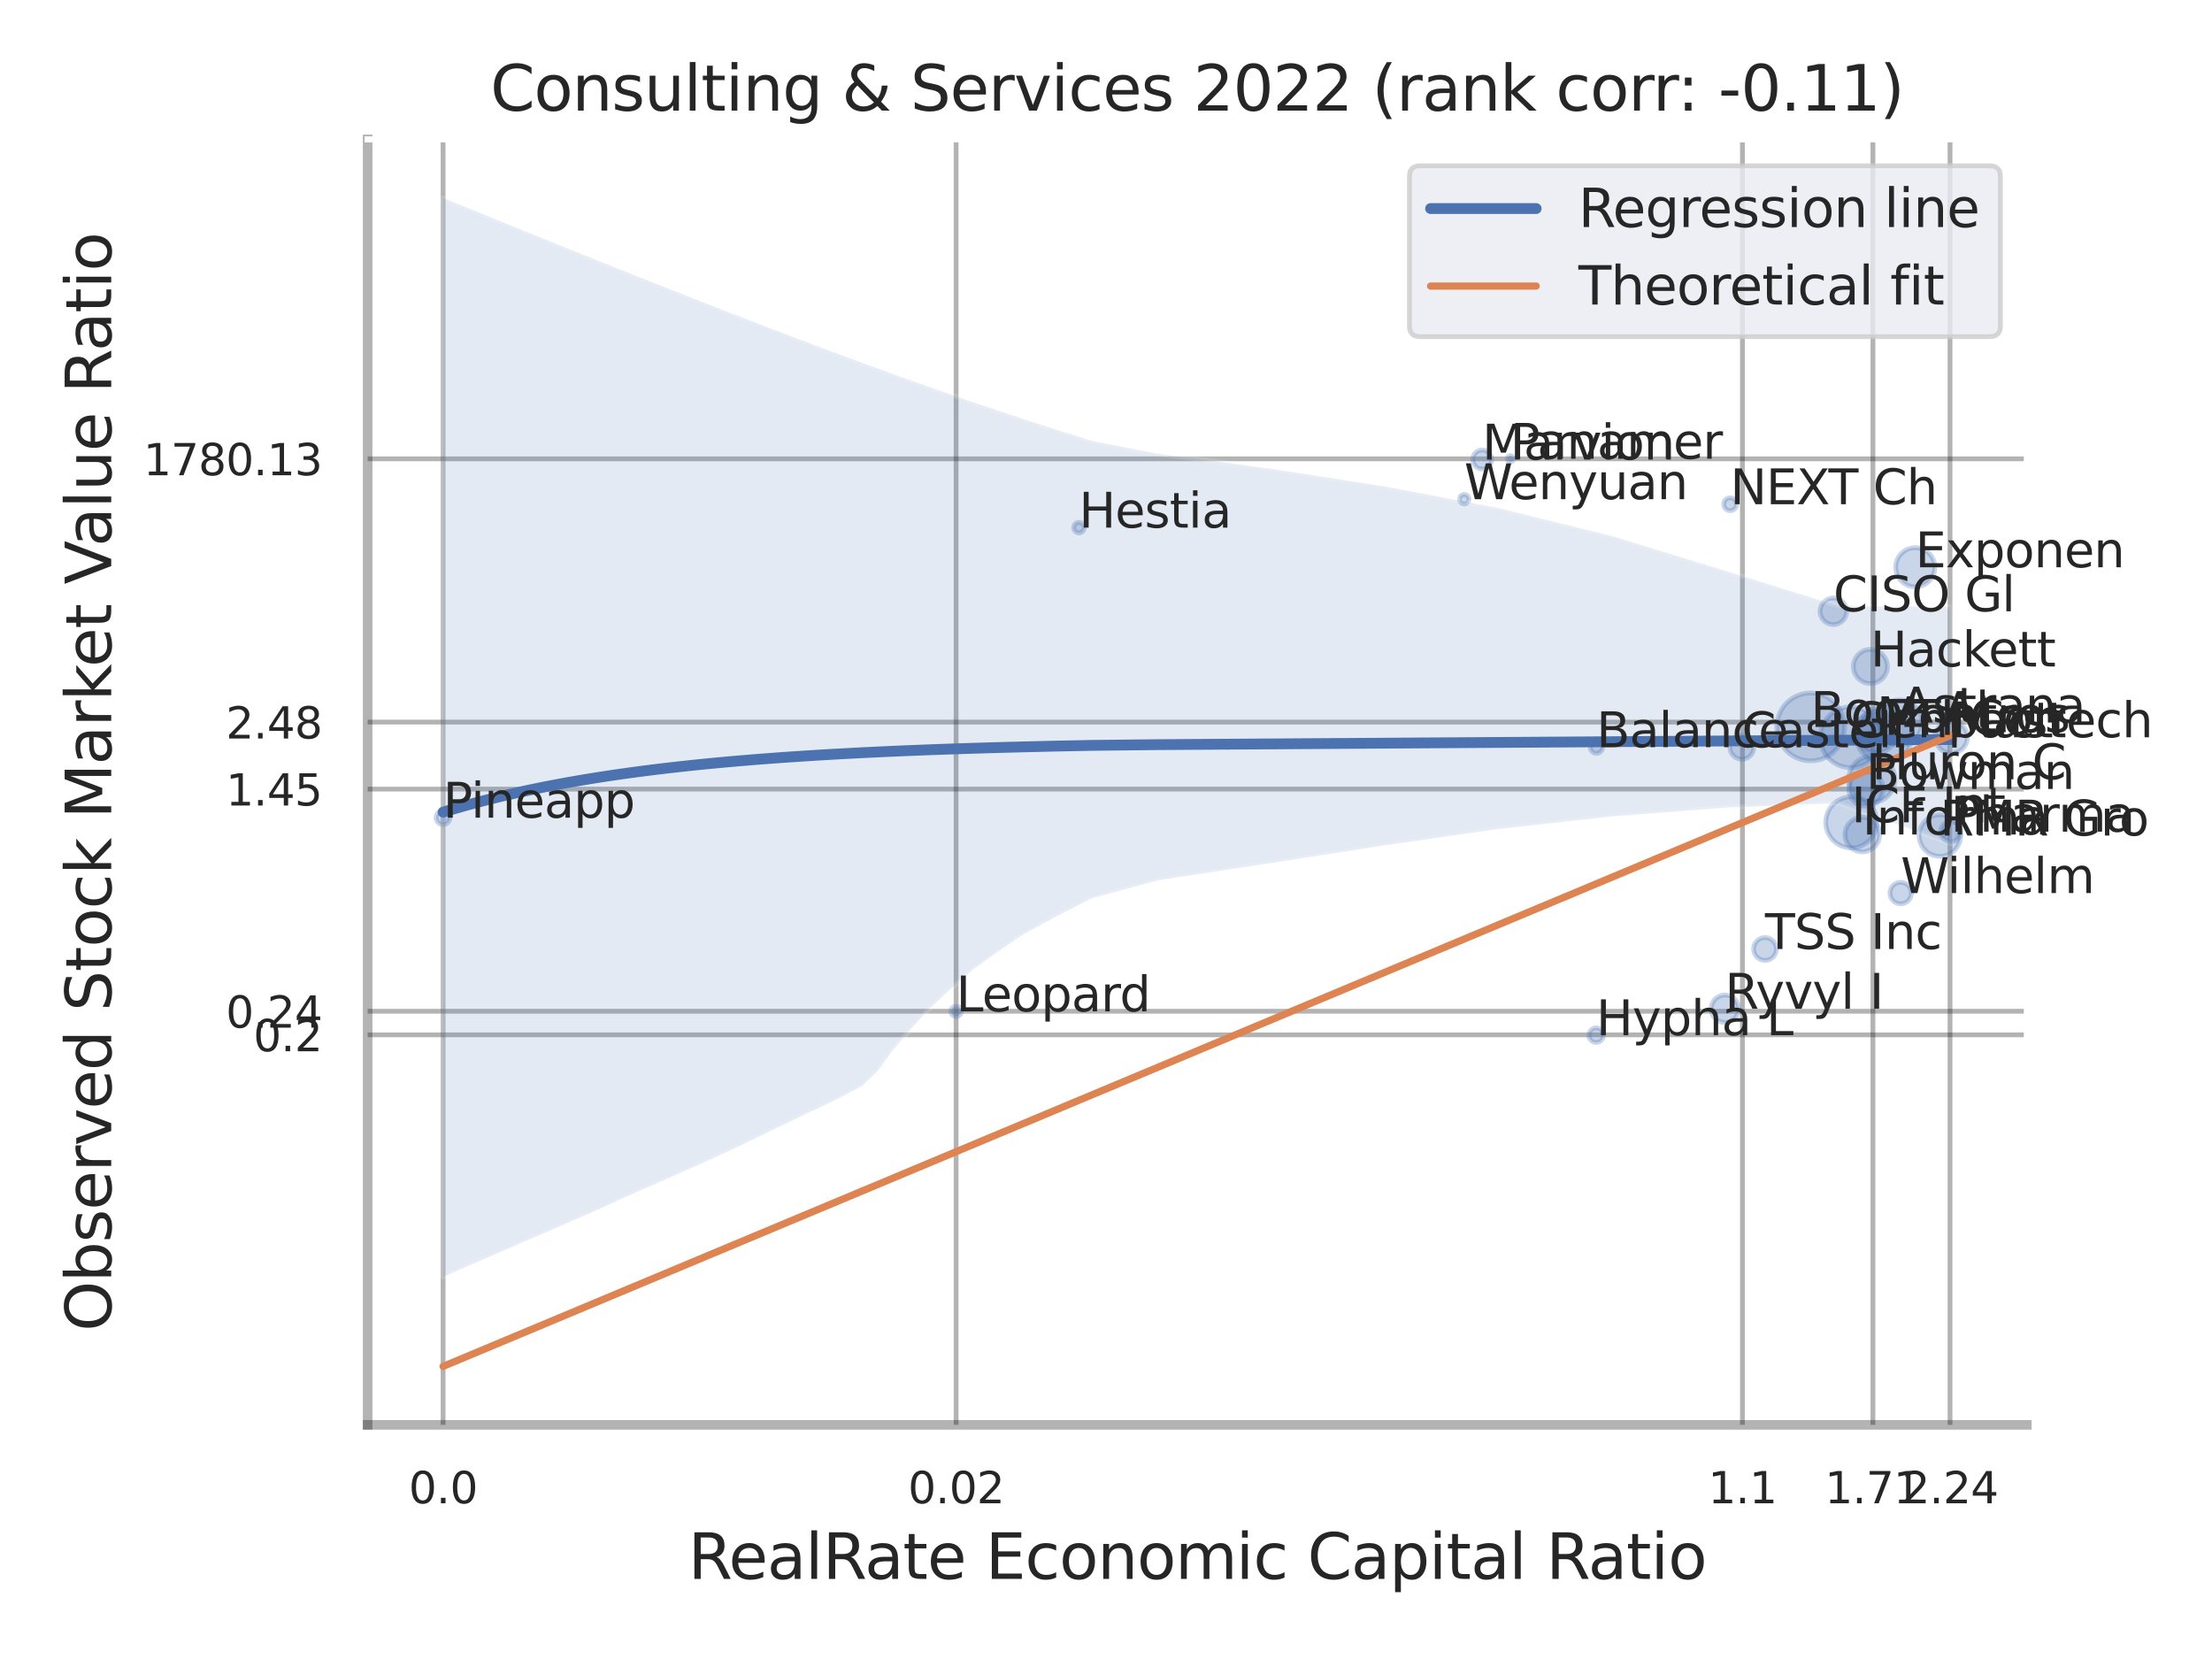 <?xml version="1.0" encoding="utf-8" standalone="no"?>
<!DOCTYPE svg PUBLIC "-//W3C//DTD SVG 1.1//EN"
  "http://www.w3.org/Graphics/SVG/1.1/DTD/svg11.dtd">
<svg xmlns:xlink="http://www.w3.org/1999/xlink" width="460.8pt" height="345.6pt" viewBox="0 0 460.8 345.6" xmlns="http://www.w3.org/2000/svg" version="1.1">
 <defs>
  <style type="text/css">*{stroke-linejoin: round; stroke-linecap: butt}</style>
 </defs>
 <g id="figure_1">
  <g id="patch_1">
   <path d="M 0 345.6 
L 460.8 345.6 
L 460.8 0 
L 0 0 
z
" style="fill: #ffffff"/>
  </g>
  <g id="axes_1">
   <g id="patch_2">
    <path d="M 76.59 296.82 
L 422.223 296.82 
L 422.223 29.04 
L 76.59 29.04 
z
" style="fill: #ffffff"/>
   </g>
   <g id="matplotlib.axis_1">
    <g id="xtick_1">
     <g id="line2d_1">
      <path d="M 92.302 296.82 
L 92.302 29.04 
" clip-path="url(#p1cace4019e)" style="fill: none; stroke: #000000; stroke-opacity: 0.3; stroke-linecap: round"/>
     </g>
     <g id="text_1">
      <!-- 0.0 -->
      <g style="fill: #262626" transform="translate(85.146 313.159) scale(0.09 -0.09)">
       <defs>
        <path id="DejaVuSans-30" d="M 2034 4250 
Q 1547 4250 1301 3770 
Q 1056 3291 1056 2328 
Q 1056 1369 1301 889 
Q 1547 409 2034 409 
Q 2525 409 2770 889 
Q 3016 1369 3016 2328 
Q 3016 3291 2770 3770 
Q 2525 4250 2034 4250 
z
M 2034 4750 
Q 2819 4750 3233 4129 
Q 3647 3509 3647 2328 
Q 3647 1150 3233 529 
Q 2819 -91 2034 -91 
Q 1250 -91 836 529 
Q 422 1150 422 2328 
Q 422 3509 836 4129 
Q 1250 4750 2034 4750 
z
" transform="scale(0.016)"/>
        <path id="DejaVuSans-2e" d="M 684 794 
L 1344 794 
L 1344 0 
L 684 0 
L 684 794 
z
" transform="scale(0.016)"/>
       </defs>
       <use xlink:href="#DejaVuSans-30"/>
       <use xlink:href="#DejaVuSans-2e" x="63.623"/>
       <use xlink:href="#DejaVuSans-30" x="95.41"/>
      </g>
     </g>
    </g>
    <g id="xtick_2">
     <g id="line2d_2">
      <path d="M 199.175 296.82 
L 199.175 29.04 
" clip-path="url(#p1cace4019e)" style="fill: none; stroke: #000000; stroke-opacity: 0.3; stroke-linecap: round"/>
     </g>
     <g id="text_2">
      <!-- 0.02 -->
      <g style="fill: #262626" transform="translate(189.156 313.159) scale(0.09 -0.09)">
       <defs>
        <path id="DejaVuSans-32" d="M 1228 531 
L 3431 531 
L 3431 0 
L 469 0 
L 469 531 
Q 828 903 1448 1529 
Q 2069 2156 2228 2338 
Q 2531 2678 2651 2914 
Q 2772 3150 2772 3378 
Q 2772 3750 2511 3984 
Q 2250 4219 1831 4219 
Q 1534 4219 1204 4116 
Q 875 4013 500 3803 
L 500 4441 
Q 881 4594 1212 4672 
Q 1544 4750 1819 4750 
Q 2544 4750 2975 4387 
Q 3406 4025 3406 3419 
Q 3406 3131 3298 2873 
Q 3191 2616 2906 2266 
Q 2828 2175 2409 1742 
Q 1991 1309 1228 531 
z
" transform="scale(0.016)"/>
       </defs>
       <use xlink:href="#DejaVuSans-30"/>
       <use xlink:href="#DejaVuSans-2e" x="63.623"/>
       <use xlink:href="#DejaVuSans-30" x="95.41"/>
       <use xlink:href="#DejaVuSans-32" x="159.033"/>
      </g>
     </g>
    </g>
    <g id="xtick_3">
     <g id="line2d_3">
      <path d="M 362.981 296.82 
L 362.981 29.04 
" clip-path="url(#p1cace4019e)" style="fill: none; stroke: #000000; stroke-opacity: 0.3; stroke-linecap: round"/>
     </g>
     <g id="text_3">
      <!-- 1.1 -->
      <g style="fill: #262626" transform="translate(355.825 313.159) scale(0.09 -0.09)">
       <defs>
        <path id="DejaVuSans-31" d="M 794 531 
L 1825 531 
L 1825 4091 
L 703 3866 
L 703 4441 
L 1819 4666 
L 2450 4666 
L 2450 531 
L 3481 531 
L 3481 0 
L 794 0 
L 794 531 
z
" transform="scale(0.016)"/>
       </defs>
       <use xlink:href="#DejaVuSans-31"/>
       <use xlink:href="#DejaVuSans-2e" x="63.623"/>
       <use xlink:href="#DejaVuSans-31" x="95.41"/>
      </g>
     </g>
    </g>
    <g id="xtick_4">
     <g id="line2d_4">
      <path d="M 390.163 296.82 
L 390.163 29.04 
" clip-path="url(#p1cace4019e)" style="fill: none; stroke: #000000; stroke-opacity: 0.3; stroke-linecap: round"/>
     </g>
     <g id="text_4">
      <!-- 1.71 -->
      <g style="fill: #262626" transform="translate(380.143 313.159) scale(0.09 -0.09)">
       <defs>
        <path id="DejaVuSans-37" d="M 525 4666 
L 3525 4666 
L 3525 4397 
L 1831 0 
L 1172 0 
L 2766 4134 
L 525 4134 
L 525 4666 
z
" transform="scale(0.016)"/>
       </defs>
       <use xlink:href="#DejaVuSans-31"/>
       <use xlink:href="#DejaVuSans-2e" x="63.623"/>
       <use xlink:href="#DejaVuSans-37" x="95.41"/>
       <use xlink:href="#DejaVuSans-31" x="159.033"/>
      </g>
     </g>
    </g>
    <g id="xtick_5">
     <g id="line2d_5">
      <path d="M 406.225 296.82 
L 406.225 29.04 
" clip-path="url(#p1cace4019e)" style="fill: none; stroke: #000000; stroke-opacity: 0.3; stroke-linecap: round"/>
     </g>
     <g id="text_5">
      <!-- 2.24 -->
      <g style="fill: #262626" transform="translate(396.205 313.159) scale(0.09 -0.09)">
       <defs>
        <path id="DejaVuSans-34" d="M 2419 4116 
L 825 1625 
L 2419 1625 
L 2419 4116 
z
M 2253 4666 
L 3047 4666 
L 3047 1625 
L 3713 1625 
L 3713 1100 
L 3047 1100 
L 3047 0 
L 2419 0 
L 2419 1100 
L 313 1100 
L 313 1709 
L 2253 4666 
z
" transform="scale(0.016)"/>
       </defs>
       <use xlink:href="#DejaVuSans-32"/>
       <use xlink:href="#DejaVuSans-2e" x="63.623"/>
       <use xlink:href="#DejaVuSans-32" x="95.41"/>
       <use xlink:href="#DejaVuSans-34" x="159.033"/>
      </g>
     </g>
    </g>
    <g id="xtick_6"/>
    <g id="xtick_7"/>
    <g id="xtick_8"/>
    <g id="text_6">
     <!-- RealRate Economic Capital Ratio -->
     <g style="fill: #262626" transform="translate(143.353 328.908) scale(0.13 -0.13)">
      <defs>
       <path id="DejaVuSans-52" d="M 2841 2188 
Q 3044 2119 3236 1894 
Q 3428 1669 3622 1275 
L 4263 0 
L 3584 0 
L 2988 1197 
Q 2756 1666 2539 1819 
Q 2322 1972 1947 1972 
L 1259 1972 
L 1259 0 
L 628 0 
L 628 4666 
L 2053 4666 
Q 2853 4666 3247 4331 
Q 3641 3997 3641 3322 
Q 3641 2881 3436 2590 
Q 3231 2300 2841 2188 
z
M 1259 4147 
L 1259 2491 
L 2053 2491 
Q 2509 2491 2742 2702 
Q 2975 2913 2975 3322 
Q 2975 3731 2742 3939 
Q 2509 4147 2053 4147 
L 1259 4147 
z
" transform="scale(0.016)"/>
       <path id="DejaVuSans-65" d="M 3597 1894 
L 3597 1613 
L 953 1613 
Q 991 1019 1311 708 
Q 1631 397 2203 397 
Q 2534 397 2845 478 
Q 3156 559 3463 722 
L 3463 178 
Q 3153 47 2828 -22 
Q 2503 -91 2169 -91 
Q 1331 -91 842 396 
Q 353 884 353 1716 
Q 353 2575 817 3079 
Q 1281 3584 2069 3584 
Q 2775 3584 3186 3129 
Q 3597 2675 3597 1894 
z
M 3022 2063 
Q 3016 2534 2758 2815 
Q 2500 3097 2075 3097 
Q 1594 3097 1305 2825 
Q 1016 2553 972 2059 
L 3022 2063 
z
" transform="scale(0.016)"/>
       <path id="DejaVuSans-61" d="M 2194 1759 
Q 1497 1759 1228 1600 
Q 959 1441 959 1056 
Q 959 750 1161 570 
Q 1363 391 1709 391 
Q 2188 391 2477 730 
Q 2766 1069 2766 1631 
L 2766 1759 
L 2194 1759 
z
M 3341 1997 
L 3341 0 
L 2766 0 
L 2766 531 
Q 2569 213 2275 61 
Q 1981 -91 1556 -91 
Q 1019 -91 701 211 
Q 384 513 384 1019 
Q 384 1609 779 1909 
Q 1175 2209 1959 2209 
L 2766 2209 
L 2766 2266 
Q 2766 2663 2505 2880 
Q 2244 3097 1772 3097 
Q 1472 3097 1187 3025 
Q 903 2953 641 2809 
L 641 3341 
Q 956 3463 1253 3523 
Q 1550 3584 1831 3584 
Q 2591 3584 2966 3190 
Q 3341 2797 3341 1997 
z
" transform="scale(0.016)"/>
       <path id="DejaVuSans-6c" d="M 603 4863 
L 1178 4863 
L 1178 0 
L 603 0 
L 603 4863 
z
" transform="scale(0.016)"/>
       <path id="DejaVuSans-74" d="M 1172 4494 
L 1172 3500 
L 2356 3500 
L 2356 3053 
L 1172 3053 
L 1172 1153 
Q 1172 725 1289 603 
Q 1406 481 1766 481 
L 2356 481 
L 2356 0 
L 1766 0 
Q 1100 0 847 248 
Q 594 497 594 1153 
L 594 3053 
L 172 3053 
L 172 3500 
L 594 3500 
L 594 4494 
L 1172 4494 
z
" transform="scale(0.016)"/>
       <path id="DejaVuSans-20" transform="scale(0.016)"/>
       <path id="DejaVuSans-45" d="M 628 4666 
L 3578 4666 
L 3578 4134 
L 1259 4134 
L 1259 2753 
L 3481 2753 
L 3481 2222 
L 1259 2222 
L 1259 531 
L 3634 531 
L 3634 0 
L 628 0 
L 628 4666 
z
" transform="scale(0.016)"/>
       <path id="DejaVuSans-63" d="M 3122 3366 
L 3122 2828 
Q 2878 2963 2633 3030 
Q 2388 3097 2138 3097 
Q 1578 3097 1268 2742 
Q 959 2388 959 1747 
Q 959 1106 1268 751 
Q 1578 397 2138 397 
Q 2388 397 2633 464 
Q 2878 531 3122 666 
L 3122 134 
Q 2881 22 2623 -34 
Q 2366 -91 2075 -91 
Q 1284 -91 818 406 
Q 353 903 353 1747 
Q 353 2603 823 3093 
Q 1294 3584 2113 3584 
Q 2378 3584 2631 3529 
Q 2884 3475 3122 3366 
z
" transform="scale(0.016)"/>
       <path id="DejaVuSans-6f" d="M 1959 3097 
Q 1497 3097 1228 2736 
Q 959 2375 959 1747 
Q 959 1119 1226 758 
Q 1494 397 1959 397 
Q 2419 397 2687 759 
Q 2956 1122 2956 1747 
Q 2956 2369 2687 2733 
Q 2419 3097 1959 3097 
z
M 1959 3584 
Q 2709 3584 3137 3096 
Q 3566 2609 3566 1747 
Q 3566 888 3137 398 
Q 2709 -91 1959 -91 
Q 1206 -91 779 398 
Q 353 888 353 1747 
Q 353 2609 779 3096 
Q 1206 3584 1959 3584 
z
" transform="scale(0.016)"/>
       <path id="DejaVuSans-6e" d="M 3513 2113 
L 3513 0 
L 2938 0 
L 2938 2094 
Q 2938 2591 2744 2837 
Q 2550 3084 2163 3084 
Q 1697 3084 1428 2787 
Q 1159 2491 1159 1978 
L 1159 0 
L 581 0 
L 581 3500 
L 1159 3500 
L 1159 2956 
Q 1366 3272 1645 3428 
Q 1925 3584 2291 3584 
Q 2894 3584 3203 3211 
Q 3513 2838 3513 2113 
z
" transform="scale(0.016)"/>
       <path id="DejaVuSans-6d" d="M 3328 2828 
Q 3544 3216 3844 3400 
Q 4144 3584 4550 3584 
Q 5097 3584 5394 3201 
Q 5691 2819 5691 2113 
L 5691 0 
L 5113 0 
L 5113 2094 
Q 5113 2597 4934 2840 
Q 4756 3084 4391 3084 
Q 3944 3084 3684 2787 
Q 3425 2491 3425 1978 
L 3425 0 
L 2847 0 
L 2847 2094 
Q 2847 2600 2669 2842 
Q 2491 3084 2119 3084 
Q 1678 3084 1418 2786 
Q 1159 2488 1159 1978 
L 1159 0 
L 581 0 
L 581 3500 
L 1159 3500 
L 1159 2956 
Q 1356 3278 1631 3431 
Q 1906 3584 2284 3584 
Q 2666 3584 2933 3390 
Q 3200 3197 3328 2828 
z
" transform="scale(0.016)"/>
       <path id="DejaVuSans-69" d="M 603 3500 
L 1178 3500 
L 1178 0 
L 603 0 
L 603 3500 
z
M 603 4863 
L 1178 4863 
L 1178 4134 
L 603 4134 
L 603 4863 
z
" transform="scale(0.016)"/>
       <path id="DejaVuSans-43" d="M 4122 4306 
L 4122 3641 
Q 3803 3938 3442 4084 
Q 3081 4231 2675 4231 
Q 1875 4231 1450 3742 
Q 1025 3253 1025 2328 
Q 1025 1406 1450 917 
Q 1875 428 2675 428 
Q 3081 428 3442 575 
Q 3803 722 4122 1019 
L 4122 359 
Q 3791 134 3420 21 
Q 3050 -91 2638 -91 
Q 1578 -91 968 557 
Q 359 1206 359 2328 
Q 359 3453 968 4101 
Q 1578 4750 2638 4750 
Q 3056 4750 3426 4639 
Q 3797 4528 4122 4306 
z
" transform="scale(0.016)"/>
       <path id="DejaVuSans-70" d="M 1159 525 
L 1159 -1331 
L 581 -1331 
L 581 3500 
L 1159 3500 
L 1159 2969 
Q 1341 3281 1617 3432 
Q 1894 3584 2278 3584 
Q 2916 3584 3314 3078 
Q 3713 2572 3713 1747 
Q 3713 922 3314 415 
Q 2916 -91 2278 -91 
Q 1894 -91 1617 61 
Q 1341 213 1159 525 
z
M 3116 1747 
Q 3116 2381 2855 2742 
Q 2594 3103 2138 3103 
Q 1681 3103 1420 2742 
Q 1159 2381 1159 1747 
Q 1159 1113 1420 752 
Q 1681 391 2138 391 
Q 2594 391 2855 752 
Q 3116 1113 3116 1747 
z
" transform="scale(0.016)"/>
      </defs>
      <use xlink:href="#DejaVuSans-52"/>
      <use xlink:href="#DejaVuSans-65" x="64.982"/>
      <use xlink:href="#DejaVuSans-61" x="126.506"/>
      <use xlink:href="#DejaVuSans-6c" x="187.785"/>
      <use xlink:href="#DejaVuSans-52" x="215.568"/>
      <use xlink:href="#DejaVuSans-61" x="282.801"/>
      <use xlink:href="#DejaVuSans-74" x="344.08"/>
      <use xlink:href="#DejaVuSans-65" x="383.289"/>
      <use xlink:href="#DejaVuSans-20" x="444.812"/>
      <use xlink:href="#DejaVuSans-45" x="476.6"/>
      <use xlink:href="#DejaVuSans-63" x="539.783"/>
      <use xlink:href="#DejaVuSans-6f" x="594.764"/>
      <use xlink:href="#DejaVuSans-6e" x="655.945"/>
      <use xlink:href="#DejaVuSans-6f" x="719.324"/>
      <use xlink:href="#DejaVuSans-6d" x="780.506"/>
      <use xlink:href="#DejaVuSans-69" x="877.918"/>
      <use xlink:href="#DejaVuSans-63" x="905.701"/>
      <use xlink:href="#DejaVuSans-20" x="960.682"/>
      <use xlink:href="#DejaVuSans-43" x="992.469"/>
      <use xlink:href="#DejaVuSans-61" x="1062.293"/>
      <use xlink:href="#DejaVuSans-70" x="1123.572"/>
      <use xlink:href="#DejaVuSans-69" x="1187.049"/>
      <use xlink:href="#DejaVuSans-74" x="1214.832"/>
      <use xlink:href="#DejaVuSans-61" x="1254.041"/>
      <use xlink:href="#DejaVuSans-6c" x="1315.32"/>
      <use xlink:href="#DejaVuSans-20" x="1343.104"/>
      <use xlink:href="#DejaVuSans-52" x="1374.891"/>
      <use xlink:href="#DejaVuSans-61" x="1442.123"/>
      <use xlink:href="#DejaVuSans-74" x="1503.402"/>
      <use xlink:href="#DejaVuSans-69" x="1542.611"/>
      <use xlink:href="#DejaVuSans-6f" x="1570.395"/>
     </g>
    </g>
   </g>
   <g id="matplotlib.axis_2">
    <g id="ytick_1">
     <g id="line2d_6">
      <path d="M 76.59 215.576 
L 422.223 215.576 
" clip-path="url(#p1cace4019e)" style="fill: none; stroke: #000000; stroke-opacity: 0.3; stroke-linecap: round"/>
     </g>
     <g id="text_7">
      <!-- 0.2 -->
      <g style="fill: #262626" transform="translate(52.777 218.995) scale(0.09 -0.09)">
       <use xlink:href="#DejaVuSans-30"/>
       <use xlink:href="#DejaVuSans-2e" x="63.623"/>
       <use xlink:href="#DejaVuSans-32" x="95.41"/>
      </g>
     </g>
    </g>
    <g id="ytick_2">
     <g id="line2d_7">
      <path d="M 76.59 210.663 
L 422.223 210.663 
" clip-path="url(#p1cace4019e)" style="fill: none; stroke: #000000; stroke-opacity: 0.3; stroke-linecap: round"/>
     </g>
     <g id="text_8">
      <!-- 0.24 -->
      <g style="fill: #262626" transform="translate(47.051 214.082) scale(0.09 -0.09)">
       <use xlink:href="#DejaVuSans-30"/>
       <use xlink:href="#DejaVuSans-2e" x="63.623"/>
       <use xlink:href="#DejaVuSans-32" x="95.41"/>
       <use xlink:href="#DejaVuSans-34" x="159.033"/>
      </g>
     </g>
    </g>
    <g id="ytick_3">
     <g id="line2d_8">
      <path d="M 76.59 164.383 
L 422.223 164.383 
" clip-path="url(#p1cace4019e)" style="fill: none; stroke: #000000; stroke-opacity: 0.3; stroke-linecap: round"/>
     </g>
     <g id="text_9">
      <!-- 1.45 -->
      <g style="fill: #262626" transform="translate(47.051 167.803) scale(0.09 -0.09)">
       <defs>
        <path id="DejaVuSans-35" d="M 691 4666 
L 3169 4666 
L 3169 4134 
L 1269 4134 
L 1269 2991 
Q 1406 3038 1543 3061 
Q 1681 3084 1819 3084 
Q 2600 3084 3056 2656 
Q 3513 2228 3513 1497 
Q 3513 744 3044 326 
Q 2575 -91 1722 -91 
Q 1428 -91 1123 -41 
Q 819 9 494 109 
L 494 744 
Q 775 591 1075 516 
Q 1375 441 1709 441 
Q 2250 441 2565 725 
Q 2881 1009 2881 1497 
Q 2881 1984 2565 2268 
Q 2250 2553 1709 2553 
Q 1456 2553 1204 2497 
Q 953 2441 691 2322 
L 691 4666 
z
" transform="scale(0.016)"/>
       </defs>
       <use xlink:href="#DejaVuSans-31"/>
       <use xlink:href="#DejaVuSans-2e" x="63.623"/>
       <use xlink:href="#DejaVuSans-34" x="95.41"/>
       <use xlink:href="#DejaVuSans-35" x="159.033"/>
      </g>
     </g>
    </g>
    <g id="ytick_4">
     <g id="line2d_9">
      <path d="M 76.59 150.422 
L 422.223 150.422 
" clip-path="url(#p1cace4019e)" style="fill: none; stroke: #000000; stroke-opacity: 0.3; stroke-linecap: round"/>
     </g>
     <g id="text_10">
      <!-- 2.48 -->
      <g style="fill: #262626" transform="translate(47.051 153.841) scale(0.09 -0.09)">
       <defs>
        <path id="DejaVuSans-38" d="M 2034 2216 
Q 1584 2216 1326 1975 
Q 1069 1734 1069 1313 
Q 1069 891 1326 650 
Q 1584 409 2034 409 
Q 2484 409 2743 651 
Q 3003 894 3003 1313 
Q 3003 1734 2745 1975 
Q 2488 2216 2034 2216 
z
M 1403 2484 
Q 997 2584 770 2862 
Q 544 3141 544 3541 
Q 544 4100 942 4425 
Q 1341 4750 2034 4750 
Q 2731 4750 3128 4425 
Q 3525 4100 3525 3541 
Q 3525 3141 3298 2862 
Q 3072 2584 2669 2484 
Q 3125 2378 3379 2068 
Q 3634 1759 3634 1313 
Q 3634 634 3220 271 
Q 2806 -91 2034 -91 
Q 1263 -91 848 271 
Q 434 634 434 1313 
Q 434 1759 690 2068 
Q 947 2378 1403 2484 
z
M 1172 3481 
Q 1172 3119 1398 2916 
Q 1625 2713 2034 2713 
Q 2441 2713 2670 2916 
Q 2900 3119 2900 3481 
Q 2900 3844 2670 4047 
Q 2441 4250 2034 4250 
Q 1625 4250 1398 4047 
Q 1172 3844 1172 3481 
z
" transform="scale(0.016)"/>
       </defs>
       <use xlink:href="#DejaVuSans-32"/>
       <use xlink:href="#DejaVuSans-2e" x="63.623"/>
       <use xlink:href="#DejaVuSans-34" x="95.41"/>
       <use xlink:href="#DejaVuSans-38" x="159.033"/>
      </g>
     </g>
    </g>
    <g id="ytick_5">
     <g id="line2d_10">
      <path d="M 76.59 95.579 
L 422.223 95.579 
" clip-path="url(#p1cace4019e)" style="fill: none; stroke: #000000; stroke-opacity: 0.3; stroke-linecap: round"/>
     </g>
     <g id="text_11">
      <!-- 1780.13 -->
      <g style="fill: #262626" transform="translate(29.872 98.999) scale(0.09 -0.09)">
       <defs>
        <path id="DejaVuSans-33" d="M 2597 2516 
Q 3050 2419 3304 2112 
Q 3559 1806 3559 1356 
Q 3559 666 3084 287 
Q 2609 -91 1734 -91 
Q 1441 -91 1130 -33 
Q 819 25 488 141 
L 488 750 
Q 750 597 1062 519 
Q 1375 441 1716 441 
Q 2309 441 2620 675 
Q 2931 909 2931 1356 
Q 2931 1769 2642 2001 
Q 2353 2234 1838 2234 
L 1294 2234 
L 1294 2753 
L 1863 2753 
Q 2328 2753 2575 2939 
Q 2822 3125 2822 3475 
Q 2822 3834 2567 4026 
Q 2313 4219 1838 4219 
Q 1578 4219 1281 4162 
Q 984 4106 628 3988 
L 628 4550 
Q 988 4650 1302 4700 
Q 1616 4750 1894 4750 
Q 2613 4750 3031 4423 
Q 3450 4097 3450 3541 
Q 3450 3153 3228 2886 
Q 3006 2619 2597 2516 
z
" transform="scale(0.016)"/>
       </defs>
       <use xlink:href="#DejaVuSans-31"/>
       <use xlink:href="#DejaVuSans-37" x="63.623"/>
       <use xlink:href="#DejaVuSans-38" x="127.246"/>
       <use xlink:href="#DejaVuSans-30" x="190.869"/>
       <use xlink:href="#DejaVuSans-2e" x="254.492"/>
       <use xlink:href="#DejaVuSans-31" x="286.279"/>
       <use xlink:href="#DejaVuSans-33" x="349.902"/>
      </g>
     </g>
    </g>
    <g id="ytick_6"/>
    <g id="ytick_7"/>
    <g id="ytick_8"/>
    <g id="ytick_9"/>
    <g id="ytick_10"/>
    <g id="ytick_11"/>
    <g id="text_12">
     <!-- Observed Stock Market Value Ratio -->
     <g style="fill: #262626" transform="translate(23.169 277.332) rotate(-90) scale(0.13 -0.13)">
      <defs>
       <path id="DejaVuSans-4f" d="M 2522 4238 
Q 1834 4238 1429 3725 
Q 1025 3213 1025 2328 
Q 1025 1447 1429 934 
Q 1834 422 2522 422 
Q 3209 422 3611 934 
Q 4013 1447 4013 2328 
Q 4013 3213 3611 3725 
Q 3209 4238 2522 4238 
z
M 2522 4750 
Q 3503 4750 4090 4092 
Q 4678 3434 4678 2328 
Q 4678 1225 4090 567 
Q 3503 -91 2522 -91 
Q 1538 -91 948 565 
Q 359 1222 359 2328 
Q 359 3434 948 4092 
Q 1538 4750 2522 4750 
z
" transform="scale(0.016)"/>
       <path id="DejaVuSans-62" d="M 3116 1747 
Q 3116 2381 2855 2742 
Q 2594 3103 2138 3103 
Q 1681 3103 1420 2742 
Q 1159 2381 1159 1747 
Q 1159 1113 1420 752 
Q 1681 391 2138 391 
Q 2594 391 2855 752 
Q 3116 1113 3116 1747 
z
M 1159 2969 
Q 1341 3281 1617 3432 
Q 1894 3584 2278 3584 
Q 2916 3584 3314 3078 
Q 3713 2572 3713 1747 
Q 3713 922 3314 415 
Q 2916 -91 2278 -91 
Q 1894 -91 1617 61 
Q 1341 213 1159 525 
L 1159 0 
L 581 0 
L 581 4863 
L 1159 4863 
L 1159 2969 
z
" transform="scale(0.016)"/>
       <path id="DejaVuSans-73" d="M 2834 3397 
L 2834 2853 
Q 2591 2978 2328 3040 
Q 2066 3103 1784 3103 
Q 1356 3103 1142 2972 
Q 928 2841 928 2578 
Q 928 2378 1081 2264 
Q 1234 2150 1697 2047 
L 1894 2003 
Q 2506 1872 2764 1633 
Q 3022 1394 3022 966 
Q 3022 478 2636 193 
Q 2250 -91 1575 -91 
Q 1294 -91 989 -36 
Q 684 19 347 128 
L 347 722 
Q 666 556 975 473 
Q 1284 391 1588 391 
Q 1994 391 2212 530 
Q 2431 669 2431 922 
Q 2431 1156 2273 1281 
Q 2116 1406 1581 1522 
L 1381 1569 
Q 847 1681 609 1914 
Q 372 2147 372 2553 
Q 372 3047 722 3315 
Q 1072 3584 1716 3584 
Q 2034 3584 2315 3537 
Q 2597 3491 2834 3397 
z
" transform="scale(0.016)"/>
       <path id="DejaVuSans-72" d="M 2631 2963 
Q 2534 3019 2420 3045 
Q 2306 3072 2169 3072 
Q 1681 3072 1420 2755 
Q 1159 2438 1159 1844 
L 1159 0 
L 581 0 
L 581 3500 
L 1159 3500 
L 1159 2956 
Q 1341 3275 1631 3429 
Q 1922 3584 2338 3584 
Q 2397 3584 2469 3576 
Q 2541 3569 2628 3553 
L 2631 2963 
z
" transform="scale(0.016)"/>
       <path id="DejaVuSans-76" d="M 191 3500 
L 800 3500 
L 1894 563 
L 2988 3500 
L 3597 3500 
L 2284 0 
L 1503 0 
L 191 3500 
z
" transform="scale(0.016)"/>
       <path id="DejaVuSans-64" d="M 2906 2969 
L 2906 4863 
L 3481 4863 
L 3481 0 
L 2906 0 
L 2906 525 
Q 2725 213 2448 61 
Q 2172 -91 1784 -91 
Q 1150 -91 751 415 
Q 353 922 353 1747 
Q 353 2572 751 3078 
Q 1150 3584 1784 3584 
Q 2172 3584 2448 3432 
Q 2725 3281 2906 2969 
z
M 947 1747 
Q 947 1113 1208 752 
Q 1469 391 1925 391 
Q 2381 391 2643 752 
Q 2906 1113 2906 1747 
Q 2906 2381 2643 2742 
Q 2381 3103 1925 3103 
Q 1469 3103 1208 2742 
Q 947 2381 947 1747 
z
" transform="scale(0.016)"/>
       <path id="DejaVuSans-53" d="M 3425 4513 
L 3425 3897 
Q 3066 4069 2747 4153 
Q 2428 4238 2131 4238 
Q 1616 4238 1336 4038 
Q 1056 3838 1056 3469 
Q 1056 3159 1242 3001 
Q 1428 2844 1947 2747 
L 2328 2669 
Q 3034 2534 3370 2195 
Q 3706 1856 3706 1288 
Q 3706 609 3251 259 
Q 2797 -91 1919 -91 
Q 1588 -91 1214 -16 
Q 841 59 441 206 
L 441 856 
Q 825 641 1194 531 
Q 1563 422 1919 422 
Q 2459 422 2753 634 
Q 3047 847 3047 1241 
Q 3047 1584 2836 1778 
Q 2625 1972 2144 2069 
L 1759 2144 
Q 1053 2284 737 2584 
Q 422 2884 422 3419 
Q 422 4038 858 4394 
Q 1294 4750 2059 4750 
Q 2388 4750 2728 4690 
Q 3069 4631 3425 4513 
z
" transform="scale(0.016)"/>
       <path id="DejaVuSans-6b" d="M 581 4863 
L 1159 4863 
L 1159 1991 
L 2875 3500 
L 3609 3500 
L 1753 1863 
L 3688 0 
L 2938 0 
L 1159 1709 
L 1159 0 
L 581 0 
L 581 4863 
z
" transform="scale(0.016)"/>
       <path id="DejaVuSans-4d" d="M 628 4666 
L 1569 4666 
L 2759 1491 
L 3956 4666 
L 4897 4666 
L 4897 0 
L 4281 0 
L 4281 4097 
L 3078 897 
L 2444 897 
L 1241 4097 
L 1241 0 
L 628 0 
L 628 4666 
z
" transform="scale(0.016)"/>
       <path id="DejaVuSans-56" d="M 1831 0 
L 50 4666 
L 709 4666 
L 2188 738 
L 3669 4666 
L 4325 4666 
L 2547 0 
L 1831 0 
z
" transform="scale(0.016)"/>
       <path id="DejaVuSans-75" d="M 544 1381 
L 544 3500 
L 1119 3500 
L 1119 1403 
Q 1119 906 1312 657 
Q 1506 409 1894 409 
Q 2359 409 2629 706 
Q 2900 1003 2900 1516 
L 2900 3500 
L 3475 3500 
L 3475 0 
L 2900 0 
L 2900 538 
Q 2691 219 2414 64 
Q 2138 -91 1772 -91 
Q 1169 -91 856 284 
Q 544 659 544 1381 
z
M 1991 3584 
L 1991 3584 
z
" transform="scale(0.016)"/>
      </defs>
      <use xlink:href="#DejaVuSans-4f"/>
      <use xlink:href="#DejaVuSans-62" x="78.711"/>
      <use xlink:href="#DejaVuSans-73" x="142.188"/>
      <use xlink:href="#DejaVuSans-65" x="194.287"/>
      <use xlink:href="#DejaVuSans-72" x="255.811"/>
      <use xlink:href="#DejaVuSans-76" x="296.924"/>
      <use xlink:href="#DejaVuSans-65" x="356.104"/>
      <use xlink:href="#DejaVuSans-64" x="417.627"/>
      <use xlink:href="#DejaVuSans-20" x="481.104"/>
      <use xlink:href="#DejaVuSans-53" x="512.891"/>
      <use xlink:href="#DejaVuSans-74" x="576.367"/>
      <use xlink:href="#DejaVuSans-6f" x="615.576"/>
      <use xlink:href="#DejaVuSans-63" x="676.758"/>
      <use xlink:href="#DejaVuSans-6b" x="731.738"/>
      <use xlink:href="#DejaVuSans-20" x="789.648"/>
      <use xlink:href="#DejaVuSans-4d" x="821.436"/>
      <use xlink:href="#DejaVuSans-61" x="907.715"/>
      <use xlink:href="#DejaVuSans-72" x="968.994"/>
      <use xlink:href="#DejaVuSans-6b" x="1010.107"/>
      <use xlink:href="#DejaVuSans-65" x="1064.393"/>
      <use xlink:href="#DejaVuSans-74" x="1125.916"/>
      <use xlink:href="#DejaVuSans-20" x="1165.125"/>
      <use xlink:href="#DejaVuSans-56" x="1196.912"/>
      <use xlink:href="#DejaVuSans-61" x="1257.57"/>
      <use xlink:href="#DejaVuSans-6c" x="1318.85"/>
      <use xlink:href="#DejaVuSans-75" x="1346.633"/>
      <use xlink:href="#DejaVuSans-65" x="1410.012"/>
      <use xlink:href="#DejaVuSans-20" x="1471.535"/>
      <use xlink:href="#DejaVuSans-52" x="1503.322"/>
      <use xlink:href="#DejaVuSans-61" x="1570.555"/>
      <use xlink:href="#DejaVuSans-74" x="1631.834"/>
      <use xlink:href="#DejaVuSans-69" x="1671.043"/>
      <use xlink:href="#DejaVuSans-6f" x="1698.826"/>
     </g>
    </g>
   </g>
   <g id="PathCollection_1">
    <path d="M 305.028 104.966 
C 305.287 104.966 305.536 104.863 305.719 104.679 
C 305.902 104.496 306.005 104.247 306.005 103.988 
C 306.005 103.729 305.902 103.48 305.719 103.297 
C 305.536 103.114 305.287 103.011 305.028 103.011 
C 304.769 103.011 304.52 103.114 304.337 103.297 
C 304.154 103.48 304.051 103.729 304.051 103.988 
C 304.051 104.247 304.154 104.496 304.337 104.679 
C 304.52 104.863 304.769 104.966 305.028 104.966 
z
" clip-path="url(#p1cace4019e)" style="fill: #4c72b0; fill-opacity: 0.3; stroke: #4c72b0; stroke-opacity: 0.3"/>
    <path d="M 398.99 122.252 
C 400.071 122.252 401.108 121.823 401.873 121.058 
C 402.637 120.293 403.067 119.256 403.067 118.175 
C 403.067 117.094 402.637 116.057 401.873 115.292 
C 401.108 114.527 400.071 114.098 398.99 114.098 
C 397.908 114.098 396.871 114.527 396.106 115.292 
C 395.342 116.057 394.912 117.094 394.912 118.175 
C 394.912 119.256 395.342 120.293 396.106 121.058 
C 396.871 121.823 397.908 122.252 398.99 122.252 
z
" clip-path="url(#p1cace4019e)" style="fill: #4c72b0; fill-opacity: 0.3; stroke: #4c72b0; stroke-opacity: 0.3"/>
    <path d="M 392.476 158.926 
C 394.026 158.926 395.513 158.31 396.609 157.214 
C 397.705 156.118 398.32 154.631 398.32 153.082 
C 398.32 151.532 397.705 150.045 396.609 148.949 
C 395.513 147.853 394.026 147.238 392.476 147.238 
C 390.927 147.238 389.44 147.853 388.344 148.949 
C 387.248 150.045 386.632 151.532 386.632 153.082 
C 386.632 154.631 387.248 156.118 388.344 157.214 
C 389.44 158.31 390.927 158.926 392.476 158.926 
z
" clip-path="url(#p1cace4019e)" style="fill: #4c72b0; fill-opacity: 0.3; stroke: #4c72b0; stroke-opacity: 0.3"/>
    <path d="M 395.953 188.28 
C 396.546 188.28 397.115 188.044 397.534 187.625 
C 397.954 187.205 398.19 186.636 398.19 186.043 
C 398.19 185.45 397.954 184.881 397.534 184.461 
C 397.115 184.042 396.546 183.806 395.953 183.806 
C 395.359 183.806 394.79 184.042 394.371 184.461 
C 393.951 184.881 393.716 185.45 393.716 186.043 
C 393.716 186.636 393.951 187.205 394.371 187.625 
C 394.79 188.044 395.359 188.28 395.953 188.28 
z
" clip-path="url(#p1cace4019e)" style="fill: #4c72b0; fill-opacity: 0.3; stroke: #4c72b0; stroke-opacity: 0.3"/>
    <path d="M 389.641 142.388 
C 390.582 142.388 391.486 142.014 392.152 141.348 
C 392.817 140.683 393.192 139.779 393.192 138.838 
C 393.192 137.896 392.817 136.993 392.152 136.327 
C 391.486 135.661 390.582 135.287 389.641 135.287 
C 388.699 135.287 387.796 135.661 387.13 136.327 
C 386.464 136.993 386.09 137.896 386.09 138.838 
C 386.09 139.779 386.464 140.683 387.13 141.348 
C 387.796 142.014 388.699 142.388 389.641 142.388 
z
" clip-path="url(#p1cace4019e)" style="fill: #4c72b0; fill-opacity: 0.3; stroke: #4c72b0; stroke-opacity: 0.3"/>
    <path d="M 395.704 155.235 
C 396.955 155.235 398.156 154.738 399.041 153.853 
C 399.926 152.968 400.424 151.767 400.424 150.515 
C 400.424 149.264 399.926 148.063 399.041 147.178 
C 398.156 146.293 396.955 145.795 395.704 145.795 
C 394.452 145.795 393.251 146.293 392.366 147.178 
C 391.481 148.063 390.984 149.264 390.984 150.515 
C 390.984 151.767 391.481 152.968 392.366 153.853 
C 393.251 154.738 394.452 155.235 395.704 155.235 
z
" clip-path="url(#p1cace4019e)" style="fill: #4c72b0; fill-opacity: 0.3; stroke: #4c72b0; stroke-opacity: 0.3"/>
    <path d="M 199.179 211.761 
C 199.464 211.761 199.737 211.648 199.938 211.447 
C 200.139 211.246 200.252 210.974 200.252 210.689 
C 200.252 210.405 200.139 210.132 199.938 209.931 
C 199.737 209.73 199.464 209.617 199.179 209.617 
C 198.895 209.617 198.622 209.73 198.421 209.931 
C 198.22 210.132 198.107 210.405 198.107 210.689 
C 198.107 210.974 198.22 211.246 198.421 211.447 
C 198.622 211.648 198.895 211.761 199.179 211.761 
z
" clip-path="url(#p1cace4019e)" style="fill: #4c72b0; fill-opacity: 0.3; stroke: #4c72b0; stroke-opacity: 0.3"/>
    <path d="M 389.941 167.167 
C 391.222 167.167 392.45 166.658 393.355 165.752 
C 394.261 164.847 394.769 163.619 394.769 162.338 
C 394.769 161.058 394.261 159.83 393.355 158.924 
C 392.45 158.019 391.222 157.51 389.941 157.51 
C 388.661 157.51 387.432 158.019 386.527 158.924 
C 385.622 159.83 385.113 161.058 385.113 162.338 
C 385.113 163.619 385.622 164.847 386.527 165.752 
C 387.432 166.658 388.661 167.167 389.941 167.167 
z
" clip-path="url(#p1cace4019e)" style="fill: #4c72b0; fill-opacity: 0.3; stroke: #4c72b0; stroke-opacity: 0.3"/>
    <path d="M 406.366 175.347 
C 406.922 175.347 407.456 175.125 407.849 174.732 
C 408.242 174.339 408.463 173.805 408.463 173.249 
C 408.463 172.692 408.242 172.159 407.849 171.766 
C 407.456 171.372 406.922 171.151 406.366 171.151 
C 405.809 171.151 405.276 171.372 404.882 171.766 
C 404.489 172.159 404.268 172.692 404.268 173.249 
C 404.268 173.805 404.489 174.339 404.882 174.732 
C 405.276 175.125 405.809 175.347 406.366 175.347 
z
" clip-path="url(#p1cace4019e)" style="fill: #4c72b0; fill-opacity: 0.3; stroke: #4c72b0; stroke-opacity: 0.3"/>
    <path d="M 367.685 200.071 
C 368.317 200.071 368.922 199.82 369.369 199.374 
C 369.815 198.927 370.066 198.322 370.066 197.69 
C 370.066 197.059 369.815 196.453 369.369 196.007 
C 368.922 195.56 368.317 195.309 367.685 195.309 
C 367.054 195.309 366.448 195.56 366.002 196.007 
C 365.555 196.453 365.304 197.059 365.304 197.69 
C 365.304 198.322 365.555 198.927 366.002 199.374 
C 366.448 199.82 367.054 200.071 367.685 200.071 
z
" clip-path="url(#p1cace4019e)" style="fill: #4c72b0; fill-opacity: 0.3; stroke: #4c72b0; stroke-opacity: 0.3"/>
    <path d="M 385.675 176.637 
C 387.089 176.637 388.446 176.075 389.446 175.075 
C 390.447 174.075 391.009 172.718 391.009 171.304 
C 391.009 169.889 390.447 168.532 389.446 167.532 
C 388.446 166.532 387.089 165.97 385.675 165.97 
C 384.26 165.97 382.903 166.532 381.903 167.532 
C 380.903 168.532 380.341 169.889 380.341 171.304 
C 380.341 172.718 380.903 174.075 381.903 175.075 
C 382.903 176.075 384.26 176.637 385.675 176.637 
z
" clip-path="url(#p1cace4019e)" style="fill: #4c72b0; fill-opacity: 0.3; stroke: #4c72b0; stroke-opacity: 0.3"/>
    <path d="M 387.956 177.447 
C 388.912 177.447 389.829 177.067 390.505 176.391 
C 391.181 175.715 391.56 174.799 391.56 173.843 
C 391.56 172.887 391.181 171.97 390.505 171.294 
C 389.829 170.618 388.912 170.238 387.956 170.238 
C 387 170.238 386.083 170.618 385.408 171.294 
C 384.732 171.97 384.352 172.887 384.352 173.843 
C 384.352 174.799 384.732 175.715 385.408 176.391 
C 386.083 177.067 387 177.447 387.956 177.447 
z
" clip-path="url(#p1cace4019e)" style="fill: #4c72b0; fill-opacity: 0.3; stroke: #4c72b0; stroke-opacity: 0.3"/>
    <path d="M 385.515 159.919 
C 387.193 159.919 388.802 159.252 389.988 158.066 
C 391.175 156.88 391.841 155.27 391.841 153.593 
C 391.841 151.915 391.175 150.305 389.988 149.119 
C 388.802 147.933 387.193 147.266 385.515 147.266 
C 383.837 147.266 382.228 147.933 381.041 149.119 
C 379.855 150.305 379.188 151.915 379.188 153.593 
C 379.188 155.27 379.855 156.88 381.041 158.066 
C 382.228 159.252 383.837 159.919 385.515 159.919 
z
" clip-path="url(#p1cace4019e)" style="fill: #4c72b0; fill-opacity: 0.3; stroke: #4c72b0; stroke-opacity: 0.3"/>
    <path d="M 359.33 212.992 
C 360.087 212.992 360.813 212.691 361.349 212.156 
C 361.884 211.621 362.185 210.894 362.185 210.137 
C 362.185 209.38 361.884 208.654 361.349 208.119 
C 360.813 207.583 360.087 207.283 359.33 207.283 
C 358.573 207.283 357.847 207.583 357.311 208.119 
C 356.776 208.654 356.475 209.38 356.475 210.137 
C 356.475 210.894 356.776 211.621 357.311 212.156 
C 357.847 212.691 358.573 212.992 359.33 212.992 
z
" clip-path="url(#p1cace4019e)" style="fill: #4c72b0; fill-opacity: 0.3; stroke: #4c72b0; stroke-opacity: 0.3"/>
    <path d="M 406.512 156.922 
C 407.397 156.922 408.246 156.57 408.872 155.944 
C 409.497 155.319 409.849 154.47 409.849 153.585 
C 409.849 152.7 409.497 151.851 408.872 151.225 
C 408.246 150.599 407.397 150.248 406.512 150.248 
C 405.627 150.248 404.778 150.599 404.153 151.225 
C 403.527 151.851 403.175 152.7 403.175 153.585 
C 403.175 154.47 403.527 155.319 404.153 155.944 
C 404.778 156.57 405.627 156.922 406.512 156.922 
z
" clip-path="url(#p1cace4019e)" style="fill: #4c72b0; fill-opacity: 0.3; stroke: #4c72b0; stroke-opacity: 0.3"/>
    <path d="M 308.767 97.705 
C 309.29 97.705 309.792 97.497 310.163 97.127 
C 310.533 96.757 310.741 96.254 310.741 95.731 
C 310.741 95.207 310.533 94.705 310.163 94.335 
C 309.792 93.965 309.29 93.757 308.767 93.757 
C 308.243 93.757 307.741 93.965 307.371 94.335 
C 307 94.705 306.792 95.207 306.792 95.731 
C 306.792 96.254 307 96.757 307.371 97.127 
C 307.741 97.497 308.243 97.705 308.767 97.705 
z
" clip-path="url(#p1cace4019e)" style="fill: #4c72b0; fill-opacity: 0.3; stroke: #4c72b0; stroke-opacity: 0.3"/>
    <path d="M 377.2 158.5 
C 379.075 158.5 380.874 157.754 382.2 156.428 
C 383.526 155.102 384.271 153.304 384.271 151.428 
C 384.271 149.553 383.526 147.754 382.2 146.428 
C 380.874 145.102 379.075 144.357 377.2 144.357 
C 375.324 144.357 373.526 145.102 372.2 146.428 
C 370.874 147.754 370.128 149.553 370.128 151.428 
C 370.128 153.304 370.874 155.102 372.2 156.428 
C 373.526 157.754 375.324 158.5 377.2 158.5 
z
" clip-path="url(#p1cace4019e)" style="fill: #4c72b0; fill-opacity: 0.3; stroke: #4c72b0; stroke-opacity: 0.3"/>
    <path d="M 332.514 217.165 
C 332.917 217.165 333.304 217.005 333.589 216.72 
C 333.874 216.435 334.034 216.049 334.034 215.646 
C 334.034 215.243 333.874 214.856 333.589 214.571 
C 333.304 214.286 332.917 214.126 332.514 214.126 
C 332.111 214.126 331.725 214.286 331.44 214.571 
C 331.155 214.856 330.995 215.243 330.995 215.646 
C 330.995 216.049 331.155 216.435 331.44 216.72 
C 331.725 217.005 332.111 217.165 332.514 217.165 
z
" clip-path="url(#p1cace4019e)" style="fill: #4c72b0; fill-opacity: 0.3; stroke: #4c72b0; stroke-opacity: 0.3"/>
    <path d="M 314.655 96.226 
C 314.83 96.226 314.997 96.156 315.121 96.033 
C 315.244 95.91 315.314 95.742 315.314 95.567 
C 315.314 95.393 315.244 95.225 315.121 95.102 
C 314.997 94.979 314.83 94.909 314.655 94.909 
C 314.481 94.909 314.313 94.979 314.19 95.102 
C 314.066 95.225 313.997 95.393 313.997 95.567 
C 313.997 95.742 314.066 95.91 314.19 96.033 
C 314.313 96.156 314.481 96.226 314.655 96.226 
z
" clip-path="url(#p1cace4019e)" style="fill: #4c72b0; fill-opacity: 0.3; stroke: #4c72b0; stroke-opacity: 0.3"/>
    <path d="M 332.565 156.945 
C 332.908 156.945 333.237 156.809 333.48 156.566 
C 333.723 156.323 333.859 155.994 333.859 155.651 
C 333.859 155.308 333.723 154.978 333.48 154.736 
C 333.237 154.493 332.908 154.357 332.565 154.357 
C 332.222 154.357 331.893 154.493 331.65 154.736 
C 331.407 154.978 331.271 155.308 331.271 155.651 
C 331.271 155.994 331.407 156.323 331.65 156.566 
C 331.893 156.809 332.222 156.945 332.565 156.945 
z
" clip-path="url(#p1cace4019e)" style="fill: #4c72b0; fill-opacity: 0.3; stroke: #4c72b0; stroke-opacity: 0.3"/>
    <path d="M 390.944 156.791 
C 392.075 156.791 393.16 156.342 393.96 155.542 
C 394.76 154.742 395.209 153.657 395.209 152.527 
C 395.209 151.396 394.76 150.311 393.96 149.511 
C 393.16 148.711 392.075 148.262 390.944 148.262 
C 389.813 148.262 388.729 148.711 387.929 149.511 
C 387.129 150.311 386.68 151.396 386.68 152.527 
C 386.68 153.657 387.129 154.742 387.929 155.542 
C 388.729 156.342 389.813 156.791 390.944 156.791 
z
" clip-path="url(#p1cace4019e)" style="fill: #4c72b0; fill-opacity: 0.3; stroke: #4c72b0; stroke-opacity: 0.3"/>
    <path d="M 404.113 178.388 
C 405.262 178.388 406.365 177.932 407.178 177.119 
C 407.99 176.306 408.447 175.203 408.447 174.054 
C 408.447 172.904 407.99 171.802 407.178 170.989 
C 406.365 170.176 405.262 169.72 404.113 169.72 
C 402.963 169.72 401.861 170.176 401.048 170.989 
C 400.235 171.802 399.778 172.904 399.778 174.054 
C 399.778 175.203 400.235 176.306 401.048 177.119 
C 401.861 177.932 402.963 178.388 404.113 178.388 
z
" clip-path="url(#p1cace4019e)" style="fill: #4c72b0; fill-opacity: 0.3; stroke: #4c72b0; stroke-opacity: 0.3"/>
    <path d="M 92.301 171.784 
C 92.685 171.784 93.053 171.632 93.325 171.36 
C 93.597 171.088 93.749 170.72 93.749 170.336 
C 93.749 169.952 93.597 169.583 93.325 169.311 
C 93.053 169.04 92.685 168.887 92.301 168.887 
C 91.916 168.887 91.548 169.04 91.276 169.311 
C 91.005 169.583 90.852 169.952 90.852 170.336 
C 90.852 170.72 91.005 171.088 91.276 171.36 
C 91.548 171.632 91.916 171.784 92.301 171.784 
z
" clip-path="url(#p1cace4019e)" style="fill: #4c72b0; fill-opacity: 0.3; stroke: #4c72b0; stroke-opacity: 0.3"/>
    <path d="M 360.42 106.382 
C 360.776 106.382 361.117 106.241 361.368 105.989 
C 361.62 105.737 361.761 105.396 361.761 105.04 
C 361.761 104.684 361.62 104.343 361.368 104.092 
C 361.117 103.84 360.776 103.699 360.42 103.699 
C 360.064 103.699 359.723 103.84 359.471 104.092 
C 359.219 104.343 359.078 104.684 359.078 105.04 
C 359.078 105.396 359.219 105.737 359.471 105.989 
C 359.723 106.241 360.064 106.382 360.42 106.382 
z
" clip-path="url(#p1cace4019e)" style="fill: #4c72b0; fill-opacity: 0.3; stroke: #4c72b0; stroke-opacity: 0.3"/>
    <path d="M 381.924 130.114 
C 382.659 130.114 383.364 129.822 383.884 129.302 
C 384.404 128.783 384.696 128.077 384.696 127.342 
C 384.696 126.607 384.404 125.902 383.884 125.382 
C 383.364 124.862 382.659 124.57 381.924 124.57 
C 381.188 124.57 380.483 124.862 379.963 125.382 
C 379.444 125.902 379.152 126.607 379.152 127.342 
C 379.152 128.077 379.444 128.783 379.963 129.302 
C 380.483 129.822 381.188 130.114 381.924 130.114 
z
" clip-path="url(#p1cace4019e)" style="fill: #4c72b0; fill-opacity: 0.3; stroke: #4c72b0; stroke-opacity: 0.3"/>
    <path d="M 224.766 111.02 
C 225.059 111.02 225.34 110.904 225.548 110.696 
C 225.755 110.489 225.872 110.207 225.872 109.914 
C 225.872 109.621 225.755 109.339 225.548 109.132 
C 225.34 108.924 225.059 108.808 224.766 108.808 
C 224.472 108.808 224.191 108.924 223.983 109.132 
C 223.776 109.339 223.659 109.621 223.659 109.914 
C 223.659 110.207 223.776 110.489 223.983 110.696 
C 224.191 110.904 224.472 111.02 224.766 111.02 
z
" clip-path="url(#p1cace4019e)" style="fill: #4c72b0; fill-opacity: 0.3; stroke: #4c72b0; stroke-opacity: 0.3"/>
    <path d="M 388.733 167.927 
C 389.681 167.927 390.59 167.55 391.26 166.88 
C 391.93 166.21 392.307 165.301 392.307 164.353 
C 392.307 163.405 391.93 162.496 391.26 161.826 
C 390.59 161.156 389.681 160.779 388.733 160.779 
C 387.785 160.779 386.876 161.156 386.206 161.826 
C 385.535 162.496 385.159 163.405 385.159 164.353 
C 385.159 165.301 385.535 166.21 386.206 166.88 
C 386.876 167.55 387.785 167.927 388.733 167.927 
z
" clip-path="url(#p1cace4019e)" style="fill: #4c72b0; fill-opacity: 0.3; stroke: #4c72b0; stroke-opacity: 0.3"/>
    <path d="M 362.862 158.174 
C 363.525 158.174 364.16 157.91 364.629 157.441 
C 365.098 156.973 365.361 156.337 365.361 155.674 
C 365.361 155.011 365.098 154.375 364.629 153.907 
C 364.16 153.438 363.525 153.175 362.862 153.175 
C 362.199 153.175 361.563 153.438 361.094 153.907 
C 360.626 154.375 360.362 155.011 360.362 155.674 
C 360.362 156.337 360.626 156.973 361.094 157.441 
C 361.563 157.91 362.199 158.174 362.862 158.174 
z
" clip-path="url(#p1cace4019e)" style="fill: #4c72b0; fill-opacity: 0.3; stroke: #4c72b0; stroke-opacity: 0.3"/>
   </g>
   <g id="PolyCollection_1">
    <defs>
     <path id="m45b89e88c6" d="M 92.301 -304.388 
L 92.301 -79.583 
L 92.802 -79.804 
L 93.308 -80.028 
L 93.819 -80.254 
L 94.337 -80.482 
L 94.859 -80.714 
L 95.388 -80.948 
L 95.922 -81.184 
L 96.462 -81.424 
L 97.008 -81.663 
L 97.561 -81.899 
L 98.12 -82.138 
L 98.686 -82.38 
L 99.258 -82.624 
L 99.837 -82.874 
L 100.423 -83.133 
L 101.016 -83.396 
L 101.617 -83.659 
L 102.225 -83.921 
L 102.841 -84.186 
L 103.465 -84.455 
L 104.098 -84.727 
L 104.738 -85.002 
L 105.387 -85.282 
L 106.045 -85.566 
L 106.712 -85.853 
L 107.389 -86.145 
L 108.075 -86.441 
L 108.771 -86.742 
L 109.477 -87.047 
L 110.193 -87.356 
L 110.921 -87.671 
L 111.659 -87.99 
L 112.409 -88.315 
L 113.171 -88.645 
L 113.945 -88.98 
L 114.732 -89.321 
L 115.531 -89.668 
L 116.344 -90.021 
L 117.171 -90.38 
L 118.013 -90.745 
L 118.869 -91.118 
L 119.741 -91.497 
L 120.629 -91.884 
L 121.533 -92.278 
L 122.455 -92.681 
L 123.395 -93.092 
L 124.353 -93.511 
L 125.331 -93.947 
L 126.329 -94.409 
L 127.348 -94.882 
L 128.389 -95.366 
L 129.453 -95.862 
L 130.541 -96.341 
L 131.653 -96.829 
L 132.793 -97.33 
L 133.959 -97.843 
L 135.155 -98.37 
L 136.381 -98.91 
L 137.639 -99.466 
L 138.93 -100.037 
L 140.257 -100.625 
L 141.622 -101.23 
L 143.026 -101.855 
L 144.472 -102.499 
L 145.963 -103.164 
L 147.502 -103.852 
L 149.091 -104.565 
L 150.734 -105.307 
L 152.435 -106.111 
L 154.198 -106.948 
L 156.028 -107.821 
L 157.929 -108.733 
L 159.909 -109.689 
L 161.974 -110.695 
L 164.131 -111.718 
L 166.388 -112.819 
L 168.757 -113.982 
L 171.247 -115.119 
L 173.873 -116.374 
L 176.651 -117.814 
L 179.597 -119.367 
L 182.735 -122.373 
L 186.092 -126.953 
L 189.699 -131.199 
L 193.597 -135.461 
L 197.838 -139.391 
L 202.488 -143.468 
L 207.633 -147.181 
L 213.393 -151.101 
L 219.934 -154.619 
L 227.501 -158.494 
L 241.242 -162.226 
L 264.852 -165.829 
L 288.462 -169.502 
L 312.072 -172.905 
L 335.682 -175.519 
L 359.292 -177.35 
L 382.902 -178.301 
L 406.512 -169.847 
L 406.512 -219.153 
L 406.512 -219.153 
L 382.902 -219.39 
L 359.292 -226.725 
L 335.682 -233.961 
L 312.072 -239.78 
L 288.462 -244.262 
L 264.852 -247.94 
L 241.242 -251.051 
L 227.501 -253.746 
L 219.934 -256.124 
L 213.393 -258.238 
L 207.633 -260.146 
L 202.488 -261.889 
L 197.838 -263.494 
L 193.597 -264.98 
L 189.699 -266.365 
L 186.092 -267.661 
L 182.735 -268.878 
L 179.597 -270.027 
L 176.651 -271.114 
L 173.873 -272.145 
L 171.247 -273.126 
L 168.757 -274.062 
L 166.388 -274.956 
L 164.131 -275.813 
L 161.974 -276.634 
L 159.909 -277.424 
L 157.929 -278.184 
L 156.028 -278.916 
L 154.198 -279.623 
L 152.435 -280.305 
L 150.734 -280.966 
L 149.091 -281.606 
L 147.502 -282.226 
L 145.963 -282.827 
L 144.472 -283.411 
L 143.026 -283.979 
L 141.622 -284.531 
L 140.257 -285.069 
L 138.93 -285.592 
L 137.639 -286.103 
L 136.381 -286.6 
L 135.155 -287.086 
L 133.959 -287.561 
L 132.793 -288.024 
L 131.653 -288.477 
L 130.541 -288.921 
L 129.453 -289.354 
L 128.389 -289.779 
L 127.348 -290.195 
L 126.329 -290.602 
L 125.331 -291.002 
L 124.353 -291.393 
L 123.395 -291.778 
L 122.455 -292.155 
L 121.533 -292.525 
L 120.629 -292.888 
L 119.741 -293.246 
L 118.869 -293.596 
L 118.013 -293.941 
L 117.171 -294.28 
L 116.344 -294.614 
L 115.531 -294.942 
L 114.732 -295.265 
L 113.945 -295.583 
L 113.171 -295.896 
L 112.409 -296.204 
L 111.659 -296.507 
L 110.921 -296.806 
L 110.193 -297.101 
L 109.477 -297.391 
L 108.771 -297.677 
L 108.075 -297.96 
L 107.389 -298.238 
L 106.712 -298.513 
L 106.045 -298.784 
L 105.387 -299.051 
L 104.738 -299.315 
L 104.098 -299.575 
L 103.465 -299.832 
L 102.841 -300.086 
L 102.225 -300.337 
L 101.617 -300.585 
L 101.016 -300.829 
L 100.423 -301.071 
L 99.837 -301.31 
L 99.258 -301.546 
L 98.686 -301.78 
L 98.12 -302.01 
L 97.561 -302.238 
L 97.008 -302.464 
L 96.462 -302.687 
L 95.922 -302.908 
L 95.388 -303.126 
L 94.859 -303.342 
L 94.337 -303.555 
L 93.819 -303.767 
L 93.308 -303.976 
L 92.802 -304.183 
L 92.301 -304.388 
z
" style="stroke: #ffffff; stroke-opacity: 0.15"/>
    </defs>
    <g clip-path="url(#p1cace4019e)">
     <use xlink:href="#m45b89e88c6" x="0" y="345.6" style="fill: #4c72b0; fill-opacity: 0.15; stroke: #ffffff; stroke-opacity: 0.15"/>
    </g>
   </g>
   <g id="line2d_11">
    <path d="M 92.301 169.182 
L 92.802 169.03 
L 93.308 168.877 
L 93.819 168.724 
L 94.337 168.571 
L 94.859 168.418 
L 95.388 168.265 
L 95.922 168.113 
L 96.462 167.96 
L 97.008 167.807 
L 97.561 167.654 
L 98.12 167.501 
L 98.686 167.348 
L 99.258 167.196 
L 99.837 167.043 
L 100.423 166.89 
L 101.016 166.737 
L 101.617 166.584 
L 102.225 166.431 
L 102.841 166.279 
L 103.465 166.126 
L 104.098 165.973 
L 104.738 165.82 
L 105.387 165.667 
L 106.045 165.514 
L 106.712 165.362 
L 107.389 165.209 
L 108.075 165.056 
L 108.771 164.903 
L 109.477 164.75 
L 110.193 164.597 
L 110.921 164.445 
L 111.659 164.292 
L 112.409 164.139 
L 113.171 163.986 
L 113.945 163.833 
L 114.732 163.681 
L 115.531 163.528 
L 116.344 163.375 
L 117.171 163.222 
L 118.013 163.069 
L 118.869 162.916 
L 119.741 162.764 
L 120.629 162.611 
L 121.533 162.458 
L 122.455 162.305 
L 123.395 162.152 
L 124.353 161.999 
L 125.331 161.847 
L 126.329 161.694 
L 127.348 161.541 
L 128.389 161.388 
L 129.453 161.235 
L 130.541 161.082 
L 131.653 160.93 
L 132.793 160.777 
L 133.959 160.624 
L 135.155 160.471 
L 136.381 160.318 
L 137.639 160.165 
L 138.93 160.013 
L 140.257 159.86 
L 141.622 159.707 
L 143.026 159.554 
L 144.472 159.401 
L 145.963 159.248 
L 147.502 159.096 
L 149.091 158.943 
L 150.734 158.79 
L 152.435 158.637 
L 154.198 158.484 
L 156.028 158.332 
L 157.929 158.179 
L 159.909 158.026 
L 161.974 157.873 
L 164.131 157.72 
L 166.388 157.567 
L 168.757 157.415 
L 171.247 157.262 
L 173.873 157.109 
L 176.651 156.956 
L 179.597 156.803 
L 182.735 156.65 
L 186.092 156.498 
L 189.699 156.345 
L 193.597 156.192 
L 197.838 156.039 
L 202.488 155.886 
L 207.633 155.733 
L 213.393 155.581 
L 219.934 155.428 
L 227.501 155.275 
L 241.242 155.122 
L 264.852 154.969 
L 288.462 154.816 
L 312.072 154.664 
L 335.682 154.511 
L 359.292 154.358 
L 382.902 154.205 
L 406.512 154.052 
" clip-path="url(#p1cace4019e)" style="fill: none; stroke: #4c72b0; stroke-width: 2.25; stroke-linecap: round"/>
   </g>
   <g id="line2d_12">
    <path d="M 305.028 195.618 
L 398.99 156.294 
L 392.476 159.02 
L 395.953 157.565 
L 389.641 160.206 
L 395.704 157.669 
L 199.179 239.918 
L 389.941 160.081 
L 406.366 153.207 
L 367.685 169.395 
L 385.675 161.866 
L 387.956 160.911 
L 385.515 161.933 
L 359.33 172.892 
L 406.512 153.145 
L 308.767 194.054 
L 377.2 165.413 
L 332.514 184.115 
L 314.655 191.589 
L 332.565 184.094 
L 390.944 159.661 
L 404.113 154.15 
L 92.301 284.648 
L 360.42 172.436 
L 381.924 163.436 
L 224.766 229.209 
L 388.733 160.586 
L 362.862 171.414 
" clip-path="url(#p1cace4019e)" style="fill: none; stroke: #dd8452; stroke-width: 1.5; stroke-linecap: round"/>
   </g>
   <g id="patch_3">
    <path d="M 76.59 296.82 
L 76.59 29.04 
" style="fill: none; opacity: 0.3; stroke: #000000; stroke-width: 2; stroke-linejoin: miter; stroke-linecap: square"/>
   </g>
   <g id="patch_4">
    <path d="M 422.223 296.82 
L 422.223 29.04 
" style="fill: none; stroke: #ffffff; stroke-width: 1.25; stroke-linejoin: miter; stroke-linecap: square"/>
   </g>
   <g id="patch_5">
    <path d="M 76.59 296.82 
L 422.223 296.82 
" style="fill: none; opacity: 0.3; stroke: #000000; stroke-width: 2; stroke-linejoin: miter; stroke-linecap: square"/>
   </g>
   <g id="patch_6">
    <path d="M 76.59 29.04 
L 422.223 29.04 
" style="fill: none; stroke: #ffffff; stroke-width: 1.25; stroke-linejoin: miter; stroke-linecap: square"/>
   </g>
   <g id="text_13">
    <!-- Wenyuan -->
    <g style="fill: #262626" transform="translate(305.028 103.988) scale(0.1 -0.1)">
     <defs>
      <path id="DejaVuSans-57" d="M 213 4666 
L 850 4666 
L 1831 722 
L 2809 4666 
L 3519 4666 
L 4500 722 
L 5478 4666 
L 6119 4666 
L 4947 0 
L 4153 0 
L 3169 4050 
L 2175 0 
L 1381 0 
L 213 4666 
z
" transform="scale(0.016)"/>
      <path id="DejaVuSans-79" d="M 2059 -325 
Q 1816 -950 1584 -1140 
Q 1353 -1331 966 -1331 
L 506 -1331 
L 506 -850 
L 844 -850 
Q 1081 -850 1212 -737 
Q 1344 -625 1503 -206 
L 1606 56 
L 191 3500 
L 800 3500 
L 1894 763 
L 2988 3500 
L 3597 3500 
L 2059 -325 
z
" transform="scale(0.016)"/>
     </defs>
     <use xlink:href="#DejaVuSans-57"/>
     <use xlink:href="#DejaVuSans-65" x="93.002"/>
     <use xlink:href="#DejaVuSans-6e" x="154.525"/>
     <use xlink:href="#DejaVuSans-79" x="217.904"/>
     <use xlink:href="#DejaVuSans-75" x="277.084"/>
     <use xlink:href="#DejaVuSans-61" x="340.463"/>
     <use xlink:href="#DejaVuSans-6e" x="401.742"/>
    </g>
   </g>
   <g id="text_14">
    <!-- Exponen -->
    <g style="fill: #262626" transform="translate(398.99 118.175) scale(0.1 -0.1)">
     <defs>
      <path id="DejaVuSans-78" d="M 3513 3500 
L 2247 1797 
L 3578 0 
L 2900 0 
L 1881 1375 
L 863 0 
L 184 0 
L 1544 1831 
L 300 3500 
L 978 3500 
L 1906 2253 
L 2834 3500 
L 3513 3500 
z
" transform="scale(0.016)"/>
     </defs>
     <use xlink:href="#DejaVuSans-45"/>
     <use xlink:href="#DejaVuSans-78" x="63.184"/>
     <use xlink:href="#DejaVuSans-70" x="122.363"/>
     <use xlink:href="#DejaVuSans-6f" x="185.84"/>
     <use xlink:href="#DejaVuSans-6e" x="247.021"/>
     <use xlink:href="#DejaVuSans-65" x="310.4"/>
     <use xlink:href="#DejaVuSans-6e" x="371.924"/>
    </g>
   </g>
   <g id="text_15">
    <!-- FTI Con -->
    <g style="fill: #262626" transform="translate(392.476 153.082) scale(0.1 -0.1)">
     <defs>
      <path id="DejaVuSans-46" d="M 628 4666 
L 3309 4666 
L 3309 4134 
L 1259 4134 
L 1259 2759 
L 3109 2759 
L 3109 2228 
L 1259 2228 
L 1259 0 
L 628 0 
L 628 4666 
z
" transform="scale(0.016)"/>
      <path id="DejaVuSans-54" d="M -19 4666 
L 3928 4666 
L 3928 4134 
L 2272 4134 
L 2272 0 
L 1638 0 
L 1638 4134 
L -19 4134 
L -19 4666 
z
" transform="scale(0.016)"/>
      <path id="DejaVuSans-49" d="M 628 4666 
L 1259 4666 
L 1259 0 
L 628 0 
L 628 4666 
z
" transform="scale(0.016)"/>
     </defs>
     <use xlink:href="#DejaVuSans-46"/>
     <use xlink:href="#DejaVuSans-54" x="55.77"/>
     <use xlink:href="#DejaVuSans-49" x="116.854"/>
     <use xlink:href="#DejaVuSans-20" x="146.346"/>
     <use xlink:href="#DejaVuSans-43" x="178.133"/>
     <use xlink:href="#DejaVuSans-6f" x="247.957"/>
     <use xlink:href="#DejaVuSans-6e" x="309.139"/>
    </g>
   </g>
   <g id="text_16">
    <!-- Wilhelm -->
    <g style="fill: #262626" transform="translate(395.953 186.043) scale(0.1 -0.1)">
     <defs>
      <path id="DejaVuSans-68" d="M 3513 2113 
L 3513 0 
L 2938 0 
L 2938 2094 
Q 2938 2591 2744 2837 
Q 2550 3084 2163 3084 
Q 1697 3084 1428 2787 
Q 1159 2491 1159 1978 
L 1159 0 
L 581 0 
L 581 4863 
L 1159 4863 
L 1159 2956 
Q 1366 3272 1645 3428 
Q 1925 3584 2291 3584 
Q 2894 3584 3203 3211 
Q 3513 2838 3513 2113 
z
" transform="scale(0.016)"/>
     </defs>
     <use xlink:href="#DejaVuSans-57"/>
     <use xlink:href="#DejaVuSans-69" x="96.627"/>
     <use xlink:href="#DejaVuSans-6c" x="124.41"/>
     <use xlink:href="#DejaVuSans-68" x="152.193"/>
     <use xlink:href="#DejaVuSans-65" x="215.572"/>
     <use xlink:href="#DejaVuSans-6c" x="277.096"/>
     <use xlink:href="#DejaVuSans-6d" x="304.879"/>
    </g>
   </g>
   <g id="text_17">
    <!-- Hackett -->
    <g style="fill: #262626" transform="translate(389.641 138.838) scale(0.1 -0.1)">
     <defs>
      <path id="DejaVuSans-48" d="M 628 4666 
L 1259 4666 
L 1259 2753 
L 3553 2753 
L 3553 4666 
L 4184 4666 
L 4184 0 
L 3553 0 
L 3553 2222 
L 1259 2222 
L 1259 0 
L 628 0 
L 628 4666 
z
" transform="scale(0.016)"/>
     </defs>
     <use xlink:href="#DejaVuSans-48"/>
     <use xlink:href="#DejaVuSans-61" x="75.195"/>
     <use xlink:href="#DejaVuSans-63" x="136.475"/>
     <use xlink:href="#DejaVuSans-6b" x="191.455"/>
     <use xlink:href="#DejaVuSans-65" x="245.74"/>
     <use xlink:href="#DejaVuSans-74" x="307.264"/>
     <use xlink:href="#DejaVuSans-74" x="346.473"/>
    </g>
   </g>
   <g id="text_18">
    <!-- Astrana -->
    <g style="fill: #262626" transform="translate(395.704 150.515) scale(0.1 -0.1)">
     <defs>
      <path id="DejaVuSans-41" d="M 2188 4044 
L 1331 1722 
L 3047 1722 
L 2188 4044 
z
M 1831 4666 
L 2547 4666 
L 4325 0 
L 3669 0 
L 3244 1197 
L 1141 1197 
L 716 0 
L 50 0 
L 1831 4666 
z
" transform="scale(0.016)"/>
     </defs>
     <use xlink:href="#DejaVuSans-41"/>
     <use xlink:href="#DejaVuSans-73" x="68.408"/>
     <use xlink:href="#DejaVuSans-74" x="120.508"/>
     <use xlink:href="#DejaVuSans-72" x="159.717"/>
     <use xlink:href="#DejaVuSans-61" x="200.83"/>
     <use xlink:href="#DejaVuSans-6e" x="262.109"/>
     <use xlink:href="#DejaVuSans-61" x="325.488"/>
    </g>
   </g>
   <g id="text_19">
    <!-- Leopard -->
    <g style="fill: #262626" transform="translate(199.179 210.689) scale(0.1 -0.1)">
     <defs>
      <path id="DejaVuSans-4c" d="M 628 4666 
L 1259 4666 
L 1259 531 
L 3531 531 
L 3531 0 
L 628 0 
L 628 4666 
z
" transform="scale(0.016)"/>
     </defs>
     <use xlink:href="#DejaVuSans-4c"/>
     <use xlink:href="#DejaVuSans-65" x="53.963"/>
     <use xlink:href="#DejaVuSans-6f" x="115.486"/>
     <use xlink:href="#DejaVuSans-70" x="176.668"/>
     <use xlink:href="#DejaVuSans-61" x="240.145"/>
     <use xlink:href="#DejaVuSans-72" x="301.424"/>
     <use xlink:href="#DejaVuSans-64" x="340.787"/>
    </g>
   </g>
   <g id="text_20">
    <!-- Huron C -->
    <g style="fill: #262626" transform="translate(389.941 162.338) scale(0.1 -0.1)">
     <use xlink:href="#DejaVuSans-48"/>
     <use xlink:href="#DejaVuSans-75" x="75.195"/>
     <use xlink:href="#DejaVuSans-72" x="138.574"/>
     <use xlink:href="#DejaVuSans-6f" x="177.438"/>
     <use xlink:href="#DejaVuSans-6e" x="238.619"/>
     <use xlink:href="#DejaVuSans-20" x="301.998"/>
     <use xlink:href="#DejaVuSans-43" x="333.785"/>
    </g>
   </g>
   <g id="text_21">
    <!-- Pharma  -->
    <g style="fill: #262626" transform="translate(406.366 173.249) scale(0.1 -0.1)">
     <defs>
      <path id="DejaVuSans-50" d="M 1259 4147 
L 1259 2394 
L 2053 2394 
Q 2494 2394 2734 2622 
Q 2975 2850 2975 3272 
Q 2975 3691 2734 3919 
Q 2494 4147 2053 4147 
L 1259 4147 
z
M 628 4666 
L 2053 4666 
Q 2838 4666 3239 4311 
Q 3641 3956 3641 3272 
Q 3641 2581 3239 2228 
Q 2838 1875 2053 1875 
L 1259 1875 
L 1259 0 
L 628 0 
L 628 4666 
z
" transform="scale(0.016)"/>
     </defs>
     <use xlink:href="#DejaVuSans-50"/>
     <use xlink:href="#DejaVuSans-68" x="60.303"/>
     <use xlink:href="#DejaVuSans-61" x="123.682"/>
     <use xlink:href="#DejaVuSans-72" x="184.961"/>
     <use xlink:href="#DejaVuSans-6d" x="224.324"/>
     <use xlink:href="#DejaVuSans-61" x="321.736"/>
     <use xlink:href="#DejaVuSans-20" x="383.016"/>
    </g>
   </g>
   <g id="text_22">
    <!-- TSS Inc -->
    <g style="fill: #262626" transform="translate(367.685 197.69) scale(0.1 -0.1)">
     <use xlink:href="#DejaVuSans-54"/>
     <use xlink:href="#DejaVuSans-53" x="61.084"/>
     <use xlink:href="#DejaVuSans-53" x="124.561"/>
     <use xlink:href="#DejaVuSans-20" x="188.037"/>
     <use xlink:href="#DejaVuSans-49" x="219.824"/>
     <use xlink:href="#DejaVuSans-6e" x="249.316"/>
     <use xlink:href="#DejaVuSans-63" x="312.695"/>
    </g>
   </g>
   <g id="text_23">
    <!-- ICF Int -->
    <g style="fill: #262626" transform="translate(385.675 171.304) scale(0.1 -0.1)">
     <use xlink:href="#DejaVuSans-49"/>
     <use xlink:href="#DejaVuSans-43" x="29.492"/>
     <use xlink:href="#DejaVuSans-46" x="99.316"/>
     <use xlink:href="#DejaVuSans-20" x="156.836"/>
     <use xlink:href="#DejaVuSans-49" x="188.623"/>
     <use xlink:href="#DejaVuSans-6e" x="218.115"/>
     <use xlink:href="#DejaVuSans-74" x="281.494"/>
    </g>
   </g>
   <g id="text_24">
    <!-- Informa -->
    <g style="fill: #262626" transform="translate(387.956 173.843) scale(0.1 -0.1)">
     <defs>
      <path id="DejaVuSans-66" d="M 2375 4863 
L 2375 4384 
L 1825 4384 
Q 1516 4384 1395 4259 
Q 1275 4134 1275 3809 
L 1275 3500 
L 2222 3500 
L 2222 3053 
L 1275 3053 
L 1275 0 
L 697 0 
L 697 3053 
L 147 3053 
L 147 3500 
L 697 3500 
L 697 3744 
Q 697 4328 969 4595 
Q 1241 4863 1831 4863 
L 2375 4863 
z
" transform="scale(0.016)"/>
     </defs>
     <use xlink:href="#DejaVuSans-49"/>
     <use xlink:href="#DejaVuSans-6e" x="29.492"/>
     <use xlink:href="#DejaVuSans-66" x="92.871"/>
     <use xlink:href="#DejaVuSans-6f" x="128.076"/>
     <use xlink:href="#DejaVuSans-72" x="189.258"/>
     <use xlink:href="#DejaVuSans-6d" x="228.621"/>
     <use xlink:href="#DejaVuSans-61" x="326.033"/>
    </g>
   </g>
   <g id="text_25">
    <!-- Genpact -->
    <g style="fill: #262626" transform="translate(385.515 153.593) scale(0.1 -0.1)">
     <defs>
      <path id="DejaVuSans-47" d="M 3809 666 
L 3809 1919 
L 2778 1919 
L 2778 2438 
L 4434 2438 
L 4434 434 
Q 4069 175 3628 42 
Q 3188 -91 2688 -91 
Q 1594 -91 976 548 
Q 359 1188 359 2328 
Q 359 3472 976 4111 
Q 1594 4750 2688 4750 
Q 3144 4750 3555 4637 
Q 3966 4525 4313 4306 
L 4313 3634 
Q 3963 3931 3569 4081 
Q 3175 4231 2741 4231 
Q 1884 4231 1454 3753 
Q 1025 3275 1025 2328 
Q 1025 1384 1454 906 
Q 1884 428 2741 428 
Q 3075 428 3337 486 
Q 3600 544 3809 666 
z
" transform="scale(0.016)"/>
     </defs>
     <use xlink:href="#DejaVuSans-47"/>
     <use xlink:href="#DejaVuSans-65" x="77.49"/>
     <use xlink:href="#DejaVuSans-6e" x="139.014"/>
     <use xlink:href="#DejaVuSans-70" x="202.393"/>
     <use xlink:href="#DejaVuSans-61" x="265.869"/>
     <use xlink:href="#DejaVuSans-63" x="327.148"/>
     <use xlink:href="#DejaVuSans-74" x="382.129"/>
    </g>
   </g>
   <g id="text_26">
    <!-- Ryvyl I -->
    <g style="fill: #262626" transform="translate(359.33 210.137) scale(0.1 -0.1)">
     <use xlink:href="#DejaVuSans-52"/>
     <use xlink:href="#DejaVuSans-79" x="63.982"/>
     <use xlink:href="#DejaVuSans-76" x="123.162"/>
     <use xlink:href="#DejaVuSans-79" x="182.342"/>
     <use xlink:href="#DejaVuSans-6c" x="241.521"/>
     <use xlink:href="#DejaVuSans-20" x="269.305"/>
     <use xlink:href="#DejaVuSans-49" x="301.092"/>
    </g>
   </g>
   <g id="text_27">
    <!-- Mastech -->
    <g style="fill: #262626" transform="translate(406.512 153.585) scale(0.1 -0.1)">
     <use xlink:href="#DejaVuSans-4d"/>
     <use xlink:href="#DejaVuSans-61" x="86.279"/>
     <use xlink:href="#DejaVuSans-73" x="147.559"/>
     <use xlink:href="#DejaVuSans-74" x="199.658"/>
     <use xlink:href="#DejaVuSans-65" x="238.867"/>
     <use xlink:href="#DejaVuSans-63" x="300.391"/>
     <use xlink:href="#DejaVuSans-68" x="355.371"/>
    </g>
   </g>
   <g id="text_28">
    <!-- Marvion -->
    <g style="fill: #262626" transform="translate(308.767 95.731) scale(0.1 -0.1)">
     <use xlink:href="#DejaVuSans-4d"/>
     <use xlink:href="#DejaVuSans-61" x="86.279"/>
     <use xlink:href="#DejaVuSans-72" x="147.559"/>
     <use xlink:href="#DejaVuSans-76" x="188.672"/>
     <use xlink:href="#DejaVuSans-69" x="247.852"/>
     <use xlink:href="#DejaVuSans-6f" x="275.635"/>
     <use xlink:href="#DejaVuSans-6e" x="336.816"/>
    </g>
   </g>
   <g id="text_29">
    <!-- Booz Al -->
    <g style="fill: #262626" transform="translate(377.2 151.428) scale(0.1 -0.1)">
     <defs>
      <path id="DejaVuSans-42" d="M 1259 2228 
L 1259 519 
L 2272 519 
Q 2781 519 3026 730 
Q 3272 941 3272 1375 
Q 3272 1813 3026 2020 
Q 2781 2228 2272 2228 
L 1259 2228 
z
M 1259 4147 
L 1259 2741 
L 2194 2741 
Q 2656 2741 2882 2914 
Q 3109 3088 3109 3444 
Q 3109 3797 2882 3972 
Q 2656 4147 2194 4147 
L 1259 4147 
z
M 628 4666 
L 2241 4666 
Q 2963 4666 3353 4366 
Q 3744 4066 3744 3513 
Q 3744 3084 3544 2831 
Q 3344 2578 2956 2516 
Q 3422 2416 3680 2098 
Q 3938 1781 3938 1306 
Q 3938 681 3513 340 
Q 3088 0 2303 0 
L 628 0 
L 628 4666 
z
" transform="scale(0.016)"/>
      <path id="DejaVuSans-7a" d="M 353 3500 
L 3084 3500 
L 3084 2975 
L 922 459 
L 3084 459 
L 3084 0 
L 275 0 
L 275 525 
L 2438 3041 
L 353 3041 
L 353 3500 
z
" transform="scale(0.016)"/>
     </defs>
     <use xlink:href="#DejaVuSans-42"/>
     <use xlink:href="#DejaVuSans-6f" x="68.604"/>
     <use xlink:href="#DejaVuSans-6f" x="129.785"/>
     <use xlink:href="#DejaVuSans-7a" x="190.967"/>
     <use xlink:href="#DejaVuSans-20" x="243.457"/>
     <use xlink:href="#DejaVuSans-41" x="275.244"/>
     <use xlink:href="#DejaVuSans-6c" x="343.652"/>
    </g>
   </g>
   <g id="text_30">
    <!-- Hypha L -->
    <g style="fill: #262626" transform="translate(332.514 215.646) scale(0.1 -0.1)">
     <use xlink:href="#DejaVuSans-48"/>
     <use xlink:href="#DejaVuSans-79" x="75.195"/>
     <use xlink:href="#DejaVuSans-70" x="134.375"/>
     <use xlink:href="#DejaVuSans-68" x="197.852"/>
     <use xlink:href="#DejaVuSans-61" x="261.23"/>
     <use xlink:href="#DejaVuSans-20" x="322.51"/>
     <use xlink:href="#DejaVuSans-4c" x="354.297"/>
    </g>
   </g>
   <g id="text_31">
    <!-- Panamer -->
    <g style="fill: #262626" transform="translate(314.655 95.567) scale(0.1 -0.1)">
     <use xlink:href="#DejaVuSans-50"/>
     <use xlink:href="#DejaVuSans-61" x="55.803"/>
     <use xlink:href="#DejaVuSans-6e" x="117.082"/>
     <use xlink:href="#DejaVuSans-61" x="180.461"/>
     <use xlink:href="#DejaVuSans-6d" x="241.74"/>
     <use xlink:href="#DejaVuSans-65" x="339.152"/>
     <use xlink:href="#DejaVuSans-72" x="400.676"/>
    </g>
   </g>
   <g id="text_32">
    <!-- Balance -->
    <g style="fill: #262626" transform="translate(332.565 155.651) scale(0.1 -0.1)">
     <use xlink:href="#DejaVuSans-42"/>
     <use xlink:href="#DejaVuSans-61" x="68.604"/>
     <use xlink:href="#DejaVuSans-6c" x="129.883"/>
     <use xlink:href="#DejaVuSans-61" x="157.666"/>
     <use xlink:href="#DejaVuSans-6e" x="218.945"/>
     <use xlink:href="#DejaVuSans-63" x="282.324"/>
     <use xlink:href="#DejaVuSans-65" x="337.305"/>
    </g>
   </g>
   <g id="text_33">
    <!-- Montros -->
    <g style="fill: #262626" transform="translate(390.944 152.527) scale(0.1 -0.1)">
     <use xlink:href="#DejaVuSans-4d"/>
     <use xlink:href="#DejaVuSans-6f" x="86.279"/>
     <use xlink:href="#DejaVuSans-6e" x="147.461"/>
     <use xlink:href="#DejaVuSans-74" x="210.84"/>
     <use xlink:href="#DejaVuSans-72" x="250.049"/>
     <use xlink:href="#DejaVuSans-6f" x="288.912"/>
     <use xlink:href="#DejaVuSans-73" x="350.094"/>
    </g>
   </g>
   <g id="text_34">
    <!-- RMR Gro -->
    <g style="fill: #262626" transform="translate(404.113 174.054) scale(0.1 -0.1)">
     <use xlink:href="#DejaVuSans-52"/>
     <use xlink:href="#DejaVuSans-4d" x="69.482"/>
     <use xlink:href="#DejaVuSans-52" x="155.762"/>
     <use xlink:href="#DejaVuSans-20" x="225.244"/>
     <use xlink:href="#DejaVuSans-47" x="257.031"/>
     <use xlink:href="#DejaVuSans-72" x="334.521"/>
     <use xlink:href="#DejaVuSans-6f" x="373.385"/>
    </g>
   </g>
   <g id="text_35">
    <!-- Pineapp -->
    <g style="fill: #262626" transform="translate(92.301 170.336) scale(0.1 -0.1)">
     <use xlink:href="#DejaVuSans-50"/>
     <use xlink:href="#DejaVuSans-69" x="58.053"/>
     <use xlink:href="#DejaVuSans-6e" x="85.836"/>
     <use xlink:href="#DejaVuSans-65" x="149.215"/>
     <use xlink:href="#DejaVuSans-61" x="210.738"/>
     <use xlink:href="#DejaVuSans-70" x="272.018"/>
     <use xlink:href="#DejaVuSans-70" x="335.494"/>
    </g>
   </g>
   <g id="text_36">
    <!-- NEXT Ch -->
    <g style="fill: #262626" transform="translate(360.42 105.04) scale(0.1 -0.1)">
     <defs>
      <path id="DejaVuSans-4e" d="M 628 4666 
L 1478 4666 
L 3547 763 
L 3547 4666 
L 4159 4666 
L 4159 0 
L 3309 0 
L 1241 3903 
L 1241 0 
L 628 0 
L 628 4666 
z
" transform="scale(0.016)"/>
      <path id="DejaVuSans-58" d="M 403 4666 
L 1081 4666 
L 2241 2931 
L 3406 4666 
L 4084 4666 
L 2584 2425 
L 4184 0 
L 3506 0 
L 2194 1984 
L 872 0 
L 191 0 
L 1856 2491 
L 403 4666 
z
" transform="scale(0.016)"/>
     </defs>
     <use xlink:href="#DejaVuSans-4e"/>
     <use xlink:href="#DejaVuSans-45" x="74.805"/>
     <use xlink:href="#DejaVuSans-58" x="137.988"/>
     <use xlink:href="#DejaVuSans-54" x="204.744"/>
     <use xlink:href="#DejaVuSans-20" x="265.828"/>
     <use xlink:href="#DejaVuSans-43" x="297.615"/>
     <use xlink:href="#DejaVuSans-68" x="367.439"/>
    </g>
   </g>
   <g id="text_37">
    <!-- CISO Gl -->
    <g style="fill: #262626" transform="translate(381.924 127.342) scale(0.1 -0.1)">
     <use xlink:href="#DejaVuSans-43"/>
     <use xlink:href="#DejaVuSans-49" x="69.824"/>
     <use xlink:href="#DejaVuSans-53" x="99.316"/>
     <use xlink:href="#DejaVuSans-4f" x="162.793"/>
     <use xlink:href="#DejaVuSans-20" x="241.504"/>
     <use xlink:href="#DejaVuSans-47" x="273.291"/>
     <use xlink:href="#DejaVuSans-6c" x="350.781"/>
    </g>
   </g>
   <g id="text_38">
    <!-- Hestia  -->
    <g style="fill: #262626" transform="translate(224.766 109.914) scale(0.1 -0.1)">
     <use xlink:href="#DejaVuSans-48"/>
     <use xlink:href="#DejaVuSans-65" x="75.195"/>
     <use xlink:href="#DejaVuSans-73" x="136.719"/>
     <use xlink:href="#DejaVuSans-74" x="188.818"/>
     <use xlink:href="#DejaVuSans-69" x="228.027"/>
     <use xlink:href="#DejaVuSans-61" x="255.811"/>
     <use xlink:href="#DejaVuSans-20" x="317.09"/>
    </g>
   </g>
   <g id="text_39">
    <!-- Bowman  -->
    <g style="fill: #262626" transform="translate(388.733 164.353) scale(0.1 -0.1)">
     <defs>
      <path id="DejaVuSans-77" d="M 269 3500 
L 844 3500 
L 1563 769 
L 2278 3500 
L 2956 3500 
L 3675 769 
L 4391 3500 
L 4966 3500 
L 4050 0 
L 3372 0 
L 2619 2869 
L 1863 0 
L 1184 0 
L 269 3500 
z
" transform="scale(0.016)"/>
     </defs>
     <use xlink:href="#DejaVuSans-42"/>
     <use xlink:href="#DejaVuSans-6f" x="68.604"/>
     <use xlink:href="#DejaVuSans-77" x="129.785"/>
     <use xlink:href="#DejaVuSans-6d" x="211.572"/>
     <use xlink:href="#DejaVuSans-61" x="308.984"/>
     <use xlink:href="#DejaVuSans-6e" x="370.264"/>
     <use xlink:href="#DejaVuSans-20" x="433.643"/>
    </g>
   </g>
   <g id="text_40">
    <!-- Castell -->
    <g style="fill: #262626" transform="translate(362.862 155.674) scale(0.1 -0.1)">
     <use xlink:href="#DejaVuSans-43"/>
     <use xlink:href="#DejaVuSans-61" x="69.824"/>
     <use xlink:href="#DejaVuSans-73" x="131.104"/>
     <use xlink:href="#DejaVuSans-74" x="183.203"/>
     <use xlink:href="#DejaVuSans-65" x="222.412"/>
     <use xlink:href="#DejaVuSans-6c" x="283.936"/>
     <use xlink:href="#DejaVuSans-6c" x="311.719"/>
    </g>
   </g>
   <g id="text_41">
    <!-- Consulting &amp; Services 2022 (rank corr: -0.11) -->
    <g style="fill: #262626" transform="translate(102.157 23.04) scale(0.13 -0.13)">
     <defs>
      <path id="DejaVuSans-67" d="M 2906 1791 
Q 2906 2416 2648 2759 
Q 2391 3103 1925 3103 
Q 1463 3103 1205 2759 
Q 947 2416 947 1791 
Q 947 1169 1205 825 
Q 1463 481 1925 481 
Q 2391 481 2648 825 
Q 2906 1169 2906 1791 
z
M 3481 434 
Q 3481 -459 3084 -895 
Q 2688 -1331 1869 -1331 
Q 1566 -1331 1297 -1286 
Q 1028 -1241 775 -1147 
L 775 -588 
Q 1028 -725 1275 -790 
Q 1522 -856 1778 -856 
Q 2344 -856 2625 -561 
Q 2906 -266 2906 331 
L 2906 616 
Q 2728 306 2450 153 
Q 2172 0 1784 0 
Q 1141 0 747 490 
Q 353 981 353 1791 
Q 353 2603 747 3093 
Q 1141 3584 1784 3584 
Q 2172 3584 2450 3431 
Q 2728 3278 2906 2969 
L 2906 3500 
L 3481 3500 
L 3481 434 
z
" transform="scale(0.016)"/>
      <path id="DejaVuSans-26" d="M 1556 2509 
Q 1272 2256 1139 2004 
Q 1006 1753 1006 1478 
Q 1006 1022 1337 719 
Q 1669 416 2169 416 
Q 2466 416 2725 514 
Q 2984 613 3213 813 
L 1556 2509 
z
M 1997 2859 
L 3584 1234 
Q 3769 1513 3872 1830 
Q 3975 2147 3994 2503 
L 4575 2503 
Q 4538 2091 4375 1687 
Q 4213 1284 3922 891 
L 4794 0 
L 4006 0 
L 3559 459 
Q 3234 181 2878 45 
Q 2522 -91 2113 -91 
Q 1359 -91 881 339 
Q 403 769 403 1441 
Q 403 1841 612 2192 
Q 822 2544 1241 2853 
Q 1091 3050 1012 3245 
Q 934 3441 934 3628 
Q 934 4134 1281 4442 
Q 1628 4750 2203 4750 
Q 2463 4750 2720 4694 
Q 2978 4638 3244 4525 
L 3244 3956 
Q 2972 4103 2725 4179 
Q 2478 4256 2266 4256 
Q 1938 4256 1733 4082 
Q 1528 3909 1528 3634 
Q 1528 3475 1620 3314 
Q 1713 3153 1997 2859 
z
" transform="scale(0.016)"/>
      <path id="DejaVuSans-28" d="M 1984 4856 
Q 1566 4138 1362 3434 
Q 1159 2731 1159 2009 
Q 1159 1288 1364 580 
Q 1569 -128 1984 -844 
L 1484 -844 
Q 1016 -109 783 600 
Q 550 1309 550 2009 
Q 550 2706 781 3412 
Q 1013 4119 1484 4856 
L 1984 4856 
z
" transform="scale(0.016)"/>
      <path id="DejaVuSans-3a" d="M 750 794 
L 1409 794 
L 1409 0 
L 750 0 
L 750 794 
z
M 750 3309 
L 1409 3309 
L 1409 2516 
L 750 2516 
L 750 3309 
z
" transform="scale(0.016)"/>
      <path id="DejaVuSans-2d" d="M 313 2009 
L 1997 2009 
L 1997 1497 
L 313 1497 
L 313 2009 
z
" transform="scale(0.016)"/>
      <path id="DejaVuSans-29" d="M 513 4856 
L 1013 4856 
Q 1481 4119 1714 3412 
Q 1947 2706 1947 2009 
Q 1947 1309 1714 600 
Q 1481 -109 1013 -844 
L 513 -844 
Q 928 -128 1133 580 
Q 1338 1288 1338 2009 
Q 1338 2731 1133 3434 
Q 928 4138 513 4856 
z
" transform="scale(0.016)"/>
     </defs>
     <use xlink:href="#DejaVuSans-43"/>
     <use xlink:href="#DejaVuSans-6f" x="69.824"/>
     <use xlink:href="#DejaVuSans-6e" x="131.006"/>
     <use xlink:href="#DejaVuSans-73" x="194.385"/>
     <use xlink:href="#DejaVuSans-75" x="246.484"/>
     <use xlink:href="#DejaVuSans-6c" x="309.863"/>
     <use xlink:href="#DejaVuSans-74" x="337.646"/>
     <use xlink:href="#DejaVuSans-69" x="376.855"/>
     <use xlink:href="#DejaVuSans-6e" x="404.639"/>
     <use xlink:href="#DejaVuSans-67" x="468.018"/>
     <use xlink:href="#DejaVuSans-20" x="531.494"/>
     <use xlink:href="#DejaVuSans-26" x="563.281"/>
     <use xlink:href="#DejaVuSans-20" x="641.26"/>
     <use xlink:href="#DejaVuSans-53" x="673.047"/>
     <use xlink:href="#DejaVuSans-65" x="736.523"/>
     <use xlink:href="#DejaVuSans-72" x="798.047"/>
     <use xlink:href="#DejaVuSans-76" x="839.16"/>
     <use xlink:href="#DejaVuSans-69" x="898.34"/>
     <use xlink:href="#DejaVuSans-63" x="926.123"/>
     <use xlink:href="#DejaVuSans-65" x="981.104"/>
     <use xlink:href="#DejaVuSans-73" x="1042.627"/>
     <use xlink:href="#DejaVuSans-20" x="1094.727"/>
     <use xlink:href="#DejaVuSans-32" x="1126.514"/>
     <use xlink:href="#DejaVuSans-30" x="1190.137"/>
     <use xlink:href="#DejaVuSans-32" x="1253.76"/>
     <use xlink:href="#DejaVuSans-32" x="1317.383"/>
     <use xlink:href="#DejaVuSans-20" x="1381.006"/>
     <use xlink:href="#DejaVuSans-28" x="1412.793"/>
     <use xlink:href="#DejaVuSans-72" x="1451.807"/>
     <use xlink:href="#DejaVuSans-61" x="1492.92"/>
     <use xlink:href="#DejaVuSans-6e" x="1554.199"/>
     <use xlink:href="#DejaVuSans-6b" x="1617.578"/>
     <use xlink:href="#DejaVuSans-20" x="1675.488"/>
     <use xlink:href="#DejaVuSans-63" x="1707.275"/>
     <use xlink:href="#DejaVuSans-6f" x="1762.256"/>
     <use xlink:href="#DejaVuSans-72" x="1823.438"/>
     <use xlink:href="#DejaVuSans-72" x="1862.801"/>
     <use xlink:href="#DejaVuSans-3a" x="1902.164"/>
     <use xlink:href="#DejaVuSans-20" x="1935.855"/>
     <use xlink:href="#DejaVuSans-2d" x="1967.643"/>
     <use xlink:href="#DejaVuSans-30" x="2003.727"/>
     <use xlink:href="#DejaVuSans-2e" x="2067.35"/>
     <use xlink:href="#DejaVuSans-31" x="2099.137"/>
     <use xlink:href="#DejaVuSans-31" x="2162.76"/>
     <use xlink:href="#DejaVuSans-29" x="2226.383"/>
    </g>
   </g>
   <g id="legend_1">
    <g id="patch_7">
     <path d="M 295.814 70.132 
L 414.523 70.132 
Q 416.723 70.132 416.723 67.932 
L 416.723 36.74 
Q 416.723 34.54 414.523 34.54 
L 295.814 34.54 
Q 293.614 34.54 293.614 36.74 
L 293.614 67.932 
Q 293.614 70.132 295.814 70.132 
z
" style="fill: #eaeaf2; opacity: 0.8; stroke: #cccccc; stroke-linejoin: miter"/>
    </g>
    <g id="line2d_13">
     <path d="M 298.014 43.448 
L 309.014 43.448 
L 320.014 43.448 
" style="fill: none; stroke: #4c72b0; stroke-width: 2.25; stroke-linecap: round"/>
    </g>
    <g id="text_42">
     <!-- Regression line -->
     <g style="fill: #262626" transform="translate(328.814 47.298) scale(0.11 -0.11)">
      <use xlink:href="#DejaVuSans-52"/>
      <use xlink:href="#DejaVuSans-65" x="64.982"/>
      <use xlink:href="#DejaVuSans-67" x="126.506"/>
      <use xlink:href="#DejaVuSans-72" x="189.982"/>
      <use xlink:href="#DejaVuSans-65" x="228.846"/>
      <use xlink:href="#DejaVuSans-73" x="290.369"/>
      <use xlink:href="#DejaVuSans-73" x="342.469"/>
      <use xlink:href="#DejaVuSans-69" x="394.568"/>
      <use xlink:href="#DejaVuSans-6f" x="422.352"/>
      <use xlink:href="#DejaVuSans-6e" x="483.533"/>
      <use xlink:href="#DejaVuSans-20" x="546.912"/>
      <use xlink:href="#DejaVuSans-6c" x="578.699"/>
      <use xlink:href="#DejaVuSans-69" x="606.482"/>
      <use xlink:href="#DejaVuSans-6e" x="634.266"/>
      <use xlink:href="#DejaVuSans-65" x="697.645"/>
     </g>
    </g>
    <g id="line2d_14">
     <path d="M 298.014 59.594 
L 309.014 59.594 
L 320.014 59.594 
" style="fill: none; stroke: #dd8452; stroke-width: 1.5; stroke-linecap: round"/>
    </g>
    <g id="text_43">
     <!-- Theoretical fit -->
     <g style="fill: #262626" transform="translate(328.814 63.444) scale(0.11 -0.11)">
      <use xlink:href="#DejaVuSans-54"/>
      <use xlink:href="#DejaVuSans-68" x="61.084"/>
      <use xlink:href="#DejaVuSans-65" x="124.463"/>
      <use xlink:href="#DejaVuSans-6f" x="185.986"/>
      <use xlink:href="#DejaVuSans-72" x="247.168"/>
      <use xlink:href="#DejaVuSans-65" x="286.031"/>
      <use xlink:href="#DejaVuSans-74" x="347.555"/>
      <use xlink:href="#DejaVuSans-69" x="386.764"/>
      <use xlink:href="#DejaVuSans-63" x="414.547"/>
      <use xlink:href="#DejaVuSans-61" x="469.527"/>
      <use xlink:href="#DejaVuSans-6c" x="530.807"/>
      <use xlink:href="#DejaVuSans-20" x="558.59"/>
      <use xlink:href="#DejaVuSans-66" x="590.377"/>
      <use xlink:href="#DejaVuSans-69" x="625.582"/>
      <use xlink:href="#DejaVuSans-74" x="653.365"/>
     </g>
    </g>
   </g>
  </g>
 </g>
 <defs>
  <clipPath id="p1cace4019e">
   <rect x="76.59" y="29.04" width="345.633" height="267.78"/>
  </clipPath>
 </defs>
</svg>
